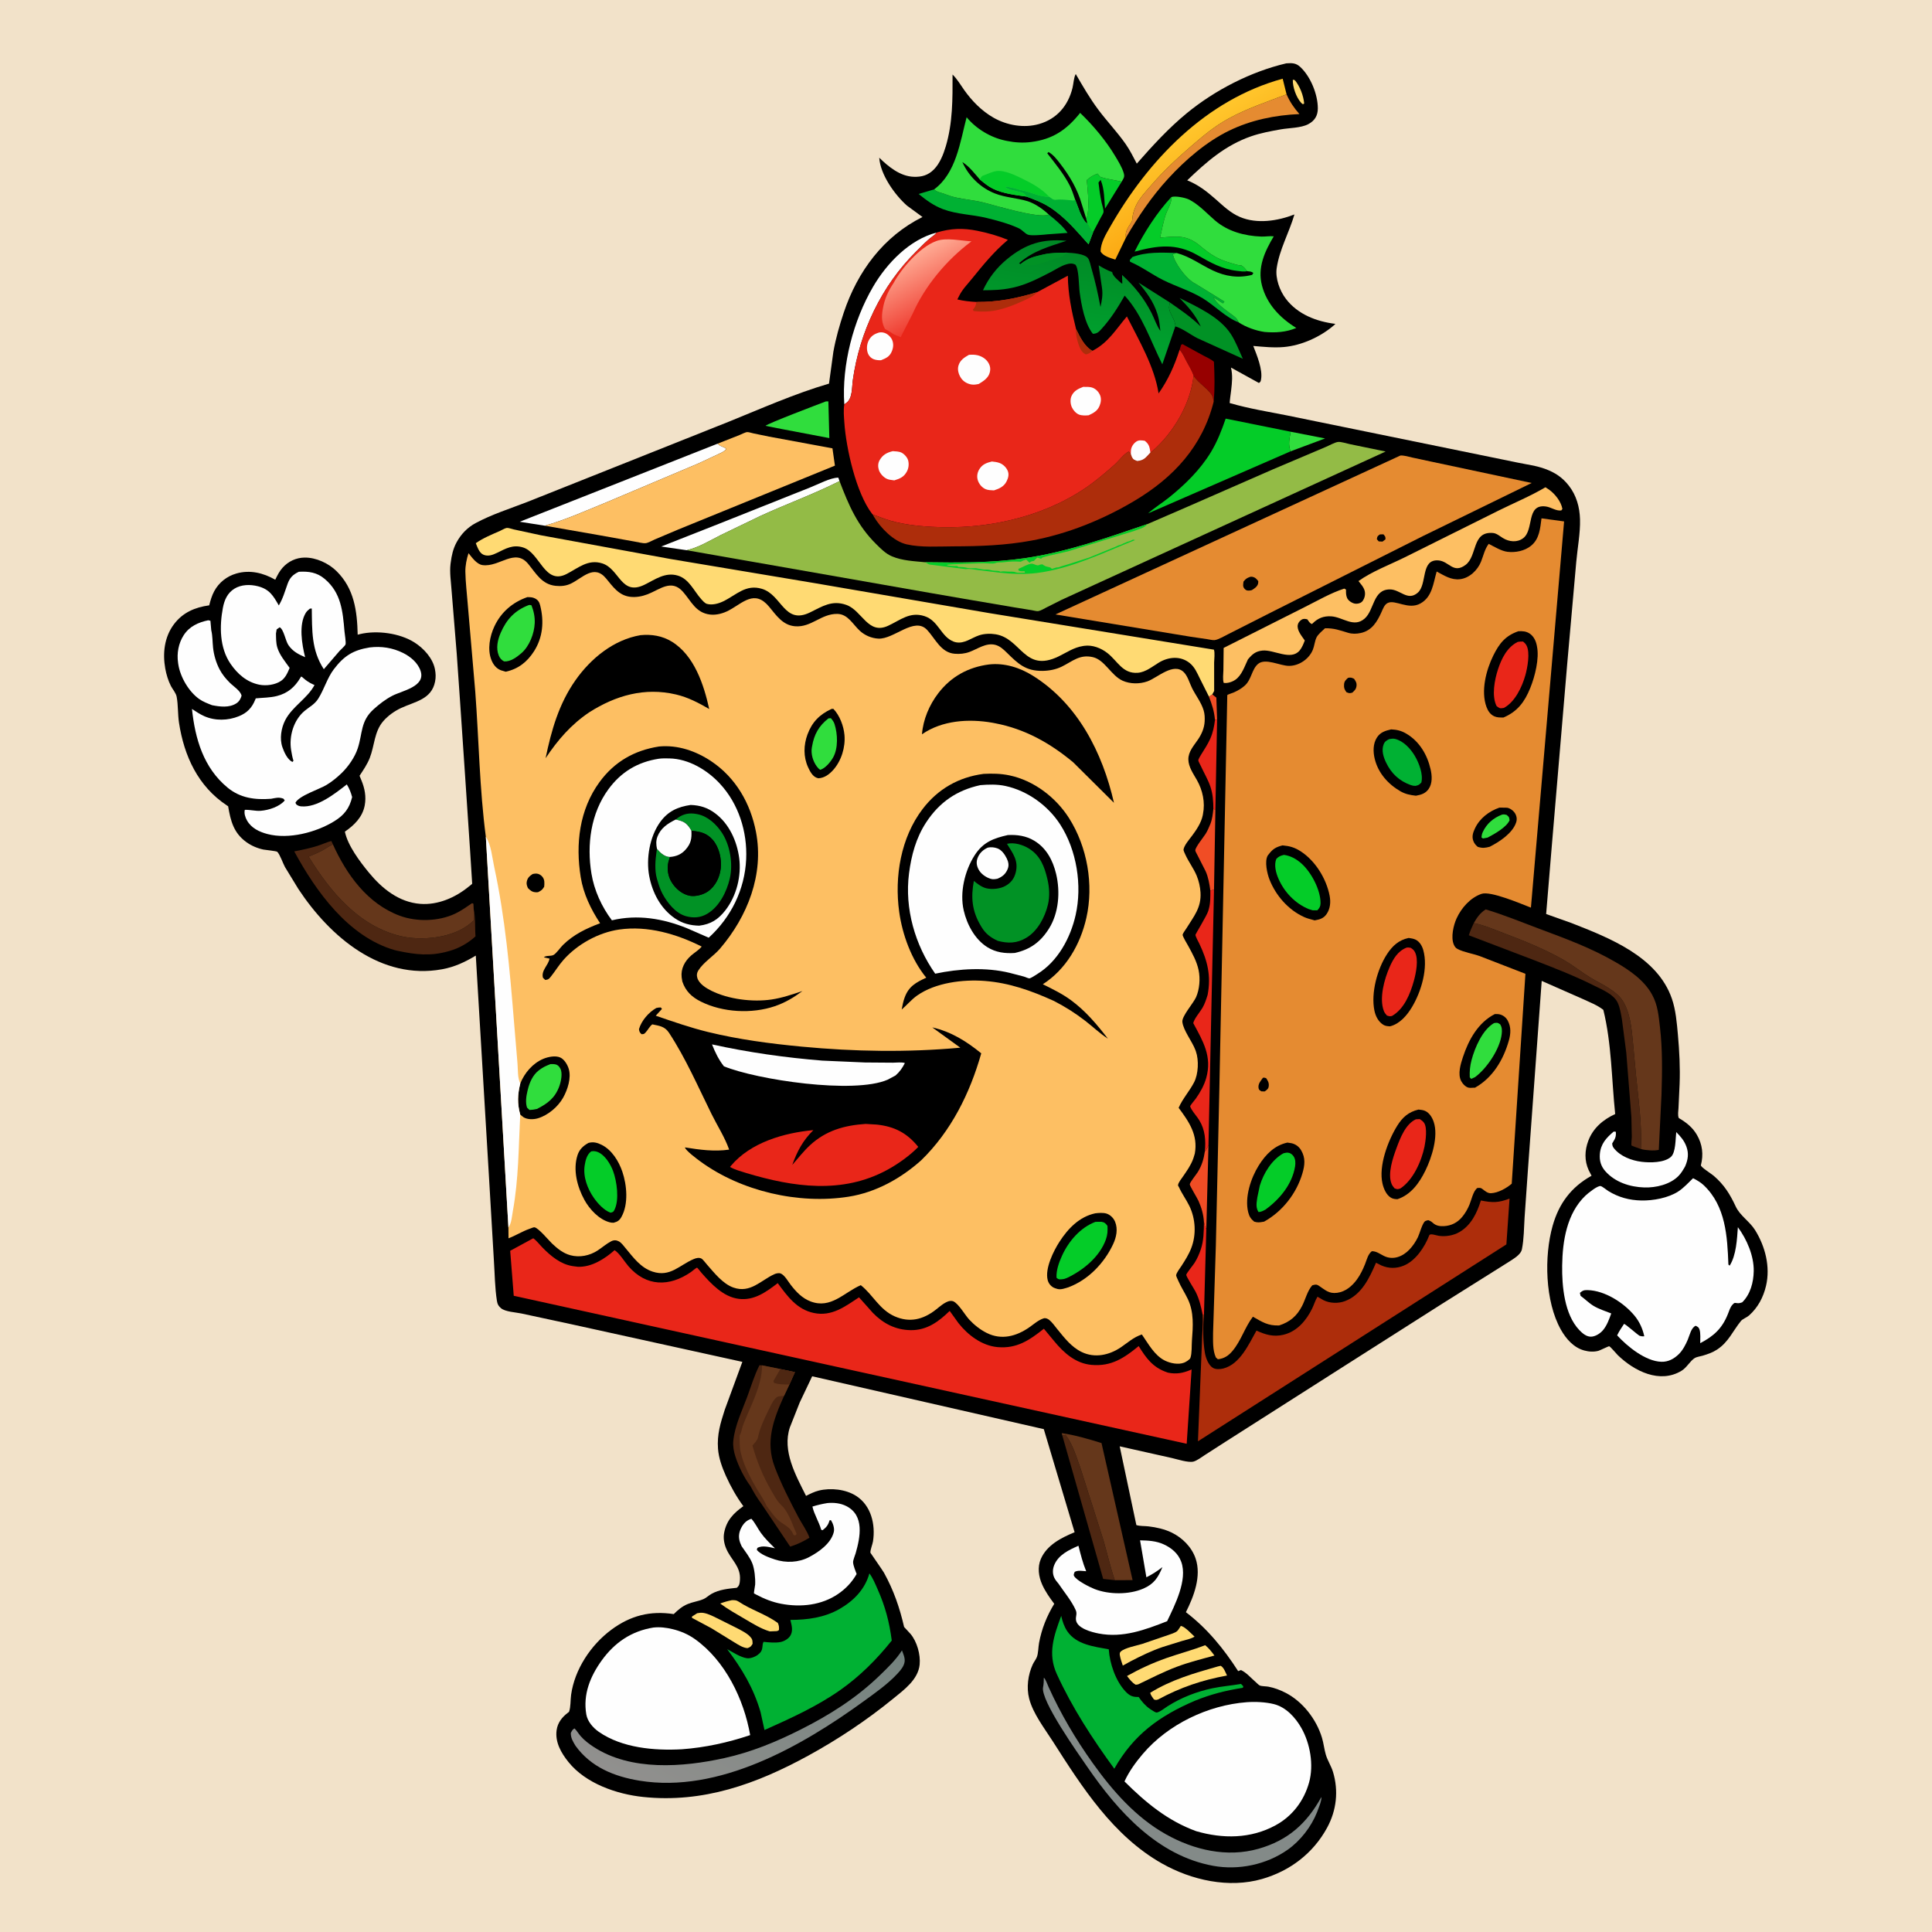 <svg version="1.1" xmlns="http://www.w3.org/2000/svg" style="display: block;" viewBox="0 0 2048 2048" width="1024" height="1024">
<defs>
	<linearGradient id="Gradient1" gradientUnits="userSpaceOnUse" x1="1282.26" y1="205.726" x2="1243.71" y2="146.238">
		<stop class="stop0" offset="0" stop-opacity="1" stop-color="rgb(252,170,20)"/>
		<stop class="stop1" offset="1" stop-opacity="1" stop-color="rgb(255,198,44)"/>
	</linearGradient>
	<linearGradient id="Gradient2" gradientUnits="userSpaceOnUse" x1="844.37" y1="1690.35" x2="714.219" y2="1916.58">
		<stop class="stop0" offset="0" stop-opacity="1" stop-color="rgb(116,130,126)"/>
		<stop class="stop1" offset="1" stop-opacity="1" stop-color="rgb(145,144,142)"/>
	</linearGradient>
	<linearGradient id="Gradient3" gradientUnits="userSpaceOnUse" x1="1152.6" y1="260.127" x2="1138.53" y2="367.925">
		<stop class="stop0" offset="0" stop-opacity="1" stop-color="rgb(0,136,37)"/>
		<stop class="stop1" offset="1" stop-opacity="1" stop-color="rgb(0,163,47)"/>
	</linearGradient>
	<linearGradient id="Gradient4" gradientUnits="userSpaceOnUse" x1="998.337" y1="331" x2="964.503" y2="269.905">
		<stop class="stop0" offset="0" stop-opacity="1" stop-color="rgb(239,61,49)"/>
		<stop class="stop1" offset="1" stop-opacity="1" stop-color="rgb(255,173,150)"/>
	</linearGradient>
</defs>
<path transform="translate(0,0)" fill="rgb(242,226,201)" d="M -0 -0 L 2048 0 L 2048 2048 L -0 2048 L -0 -0 z"/>
<path transform="translate(0,0)" fill="rgb(0,0,0)" d="M 1363.53 67.138 C 1369.69 66.73 1373.74 66.659 1378.5 71.124 C 1389.36 81.314 1396.93 100.102 1396.95 114.837 C 1396.95 122.564 1393.68 128.023 1386.77 131.656 C 1378.98 135.748 1366.41 135.576 1357.65 137.131 C 1347.15 138.995 1336.28 140.999 1326.18 144.507 C 1298.87 153.995 1279 171.501 1258.49 191.158 C 1270.22 195.826 1279.34 202.979 1288.75 211.27 C 1296.88 218.436 1304.35 225.757 1314.5 230.052 C 1332.54 237.687 1354.47 234.241 1372.15 227.336 C 1366.58 246.531 1356.31 264.279 1353.36 284.128 C 1351.73 295.075 1356.56 308.26 1363.2 316.909 C 1375.83 333.371 1395.63 340.85 1415.6 343.326 L 1413.3 345.434 C 1399.06 357.4 1379.57 366.194 1361 367.858 C 1350.25 368.821 1339.24 367.646 1328.51 366.729 C 1332.29 376.426 1338.76 391.854 1336.74 402.334 C 1336.34 404.4 1336.27 404.765 1334.5 405.961 L 1304.89 389.634 C 1306.85 398.261 1306.02 405.3 1305.04 414 C 1304.88 415.402 1303.26 426.698 1303.62 427.257 C 1303.79 427.525 1304.23 427.438 1304.54 427.527 C 1323.88 433.108 1344.4 436.438 1364.16 440.349 L 1547.29 477.784 L 1608.31 490.287 C 1618.14 492.34 1628.75 493.628 1638.16 497.14 C 1648.5 500.993 1656.19 506.059 1663.03 514.821 C 1671.06 525.109 1674.53 537.558 1674.88 550.496 C 1675.28 565.068 1672.19 581.084 1670.89 595.695 L 1661.35 703.269 L 1645.03 896 L 1638.98 968.896 L 1665.74 978.433 C 1706.09 994.231 1756.84 1014.02 1772.24 1058.58 C 1776.4 1070.6 1777.51 1084.2 1778.64 1096.78 C 1780.21 1114.21 1781.13 1131.78 1780.45 1149.28 L 1779.29 1174.34 C 1779.15 1177.62 1778.25 1182.16 1779.58 1185.17 C 1787.42 1189.74 1794.2 1195.03 1798.83 1203.06 C 1804.67 1213.16 1805.92 1223.94 1803.03 1235.11 C 1802.54 1237.03 1814.09 1244.23 1816.52 1246.32 C 1827.67 1255.87 1833.79 1265.77 1839.97 1279 C 1844.51 1288.73 1854.73 1294.74 1860.5 1304.01 C 1871.26 1321.33 1876.78 1342.86 1872.07 1363 C 1869.23 1375.13 1863.43 1386.18 1854.01 1394.49 C 1851.84 1396.41 1847.08 1398.31 1845.57 1400.17 C 1836.75 1410.99 1832.4 1422.64 1820.04 1430.69 C 1815.23 1433.82 1810.17 1435.5 1804.73 1437.13 C 1802.56 1437.78 1798.46 1438.37 1796.62 1439.5 C 1791.58 1442.57 1788.21 1449.6 1782.5 1453.07 C 1759.48 1467.07 1732.44 1453.48 1714.91 1436.5 C 1713.47 1435.11 1707.08 1427.41 1705.81 1427.09 C 1705.16 1426.93 1696.07 1431.46 1694.5 1431.89 C 1689.51 1433.27 1684.3 1432.91 1679.36 1431.57 C 1668.14 1428.53 1660 1419.17 1654.52 1409.36 C 1637.8 1379.45 1636.71 1331.77 1645.86 1299.41 C 1652.55 1275.7 1665.51 1258.33 1687.12 1246.33 L 1684.1 1240.5 C 1679.43 1230.33 1679.79 1219.45 1683.72 1209.12 C 1688.8 1195.73 1699.44 1186.77 1712.16 1180.93 C 1708.34 1144.24 1708.46 1106.48 1699.6 1070.49 C 1693.2 1065.41 1684.77 1062.24 1677.38 1058.79 L 1634.27 1039.79 L 1619.81 1237.97 L 1616.12 1290.63 C 1615.41 1301.8 1615.5 1313.21 1613.31 1324.22 C 1612.1 1330.28 1604.01 1334.58 1599.01 1337.9 L 1528.5 1382.19 L 1426.34 1447.2 L 1298.81 1528.49 L 1277.14 1542.43 C 1273.89 1544.56 1268.84 1548.38 1265.05 1549.35 C 1259.72 1550.72 1247.66 1546.81 1242.29 1545.58 L 1186.92 1533.17 L 1204.59 1616.64 C 1208.52 1617.9 1213.38 1617.53 1217.5 1618.02 C 1225.7 1618.98 1234.47 1620.93 1241.94 1624.54 C 1253.33 1630.05 1263.25 1639.93 1267.38 1652.04 C 1273.79 1670.88 1265.52 1692.2 1257.1 1708.99 C 1279.69 1726.2 1297.15 1747.64 1312.5 1771.47 L 1315.5 1770.32 C 1321.59 1773.28 1325.73 1778.43 1330.79 1782.78 C 1331.91 1783.74 1334.13 1786.11 1335.36 1786.67 C 1337.38 1787.59 1342.11 1787.5 1344.5 1787.94 C 1350.93 1789.14 1357.04 1791.47 1362.84 1794.46 C 1381.07 1803.88 1395.47 1822.58 1401.35 1842.11 C 1403.12 1847.98 1403.69 1854.13 1405.42 1860.02 C 1407.27 1866.33 1411.13 1871.96 1413.06 1878.38 C 1419.08 1898.45 1416.79 1919.04 1406.83 1937.38 C 1392.07 1964.56 1367.47 1983.26 1337.9 1991.79 C 1302.61 2001.96 1263.04 1993.09 1231.65 1975.33 C 1180.03 1946.13 1147.1 1894.62 1116.08 1846 C 1107.23 1832.13 1095.1 1816.64 1090.94 1800.54 C 1087.94 1788.92 1089.71 1775.31 1094.72 1764.43 C 1095.97 1761.7 1098.05 1759.28 1099.13 1756.5 C 1100.68 1752.48 1100.62 1745.95 1101.45 1741.49 C 1104.23 1726.56 1109.67 1713.02 1117.54 1700.1 C 1112.7 1693.63 1108.15 1687.22 1104.81 1679.83 C 1100.97 1671.36 1099.55 1661.27 1103.36 1652.5 C 1109.79 1637.71 1125.12 1630.03 1139.13 1624.24 L 1106.47 1514.95 L 860.939 1458.92 L 847.74 1486.68 L 837.297 1513.09 C 829.005 1538.07 843.421 1563.65 854.436 1585.69 C 858.766 1583.53 863.256 1581.24 867.971 1580.08 C 880.603 1576.96 896.577 1578.67 907.593 1585.75 C 923.527 1595.99 928.186 1616.16 925.415 1633.91 C 924.906 1637.17 922.424 1643.02 922.67 1645.94 C 922.694 1646.22 935.585 1664.49 937.094 1667.23 C 947.334 1685.81 953.649 1704.07 958.396 1724.67 L 965.224 1732.06 C 972.043 1740.16 975.944 1753.98 974.861 1764.57 C 973.229 1780.54 958.264 1791.29 946.737 1800.71 C 918.815 1823.51 888.109 1843.93 856.501 1861.21 C 801.706 1891.16 745.215 1911.5 681.803 1904.86 C 653.624 1901.91 620.821 1890.56 602.575 1867.81 C 594.901 1858.25 588.284 1846.87 590.033 1834.09 C 591.123 1826.13 595.762 1820.31 601.944 1815.59 L 603.194 1814.64 C 605.115 1809.23 604.598 1802.32 605.398 1796.54 C 609.131 1769.61 626.332 1743.71 647.956 1727.65 C 668.209 1712.61 689.206 1707.2 714.2 1711.01 C 718.659 1706.56 723.218 1702.72 729.104 1700.3 C 734.281 1698.18 740.023 1697.43 745.175 1695.34 C 748.508 1694 751.19 1691.25 754.332 1689.5 C 762.557 1684.92 771.826 1684.1 781 1683.13 C 783.855 1680.86 784.109 1678.55 784.374 1674.9 C 785.429 1660.32 774.87 1653.63 769.783 1641.52 C 767.589 1636.3 766.548 1630.47 767.611 1624.86 C 770.116 1611.66 777.517 1604.09 788.006 1596.6 C 780.834 1586.94 774.41 1575.49 769.487 1564.53 C 765.487 1555.63 761.86 1545.62 761.124 1535.81 C 759.984 1520.63 763.697 1508.61 768.279 1494.4 L 786.929 1443.63 L 605.964 1403.81 L 552.647 1392.34 C 546.932 1391.14 535.5 1390.56 531.111 1386.77 C 528.316 1384.36 527.34 1382.62 526.766 1379 C 524.567 1365.13 524.487 1350.41 523.552 1336.37 L 518.214 1245.46 L 504.358 1012.97 C 492.977 1019.81 481.824 1025.07 468.645 1027.46 C 403.768 1039.28 349.804 993.052 316.359 942.475 L 302.12 919.156 C 299.835 915 296.921 906.155 293.971 902.996 C 293.121 902.087 281.308 901.011 279.264 900.578 C 272.749 899.196 266.442 896.523 261.042 892.6 C 247.56 882.808 244.469 870.076 241.825 854.647 L 240.371 853.701 C 209.926 833.517 195.166 801.454 189.761 766.208 C 188.381 757.205 188.921 747.328 187.278 738.616 C 186.5 734.489 183.061 730.869 181.175 727.18 C 178.296 721.547 176.297 714.914 175.184 708.677 C 172.296 692.488 174.201 675.39 184.271 661.882 C 193.7 649.232 206.71 643.766 221.789 641.677 C 223.015 636.647 224.606 631.302 227.073 626.718 C 232.077 617.42 240.497 610.812 250.637 607.913 C 264.947 603.821 279.184 607.292 291.785 614.536 C 293.959 610.009 296.121 605.643 299.5 601.86 C 305.527 595.112 313.826 591.147 322.946 591.052 C 335.031 590.926 348.155 597.009 356.657 605.343 C 375.52 623.832 378.585 647.701 379.161 672.801 L 381.569 672.172 C 399.498 667.909 423.801 671.06 439.5 681.128 C 449.262 687.389 458.759 697.733 461.036 709.318 C 461.937 713.9 462.103 717.936 461.193 722.53 C 457.431 741.5 439.916 743.652 425.193 750.495 C 418.248 753.723 411.362 758.597 406.327 764.393 C 396.625 775.562 397.114 790.316 391.946 803.5 C 389.301 810.248 385.075 816.309 381.148 822.361 L 383.046 827 C 386.653 835.67 388.382 844.505 386.601 853.875 C 384.256 866.21 375.483 874.783 365.592 881.566 C 368.609 896.331 381.508 913.382 391.047 925 C 404.903 941.876 422.863 956.426 445.55 958.137 C 464.206 959.544 482.72 951.483 496.93 939.794 C 497.635 939.215 500.174 937.382 500.534 936.764 C 500.766 936.366 485.818 714.594 484.162 693 L 478.618 625 C 478.019 616.274 476.539 606.891 477.54 598.188 L 477.763 596.5 C 478.718 588.903 480.268 581.795 483.935 575 C 488.649 566.266 495.416 559.229 504.163 554.51 C 521.321 545.255 540.863 539.113 559 532.053 L 647.859 496.688 L 772.752 446.928 C 807.5 432.887 842.803 417.139 878.785 406.667 L 883.409 372.875 C 885.946 358.687 889.899 344.813 894.486 331.162 C 909.087 287.706 936.465 250.629 977.885 230.036 L 961.338 217.9 C 948.446 206.47 933.152 185.005 932.039 167.173 C 941.84 176.749 954.148 186.889 968.5 187.405 C 977.099 187.714 983.852 185.819 990.022 179.572 C 996.195 173.32 1000.01 163.714 1002.5 155.369 C 1009.98 130.29 1009.81 104.942 1009.74 79.016 C 1014.75 83.88 1018.12 89.845 1022.14 95.5 C 1030.41 107.154 1040.76 117.704 1053.24 124.791 C 1067.46 132.862 1085.38 136.035 1101.36 131.5 C 1120.34 126.112 1132.24 112.017 1136.9 93.216 C 1138.01 88.747 1138.14 82.396 1140.33 78.482 C 1147.91 91.496 1155.37 104.441 1164.43 116.514 C 1173.71 128.867 1184.45 140.087 1193.29 152.772 C 1197.83 159.28 1201.38 166.445 1205.05 173.462 C 1221.61 154.564 1238.72 135.855 1258.19 119.88 C 1287.94 95.475 1326.03 75.921 1363.53 67.138 z"/>
<path transform="translate(0,0)" fill="rgb(240,77,37)" d="M 1285.07 736.091 L 1289.38 739.5 L 1290.18 762.63 L 1287.91 763.289 C 1287.19 754.045 1284.8 746.91 1281.48 738.308 L 1285.07 736.091 z"/>
<path transform="translate(0,0)" fill="rgb(255,218,115)" d="M 1370.43 84.5 L 1372.5 84.905 C 1378.03 91.481 1381.71 101.277 1382.5 109.749 L 1381.16 110.47 C 1380.27 109.906 1380 109.807 1379.2 108.903 C 1373.94 102.954 1370.22 92.374 1370.43 84.5 z"/>
<path transform="translate(0,0)" fill="rgb(48,221,61)" d="M 1368.21 457.654 L 1404.65 464.772 L 1368.02 478.448 C 1365.27 470.661 1366.82 465.51 1368.21 457.654 z"/>
<path transform="translate(0,0)" fill="rgb(240,77,37)" d="M 1281.03 1214.19 L 1278.74 1302.77 C 1277.27 1300.67 1276.88 1297.87 1276.22 1295.4 C 1275.77 1287.47 1273.64 1280.15 1270.43 1272.93 C 1269.13 1270 1261.05 1256.93 1261.2 1255.38 C 1261.42 1253.14 1268.2 1244.88 1269.77 1242.32 C 1274.1 1235.24 1276 1228.62 1277.21 1220.49 L 1278.67 1218.87 L 1280.31 1215.48 L 1281.03 1214.19 z"/>
<path transform="translate(0,0)" fill="rgb(233,38,25)" d="M 1276.22 1295.4 C 1276.88 1297.87 1277.27 1300.67 1278.74 1302.77 L 1276.25 1393.71 L 1274.81 1393.53 C 1273.19 1385.09 1271.3 1377.05 1267.39 1369.31 C 1266.05 1366.66 1257.36 1353.11 1257.48 1351.37 C 1257.6 1349.79 1264.91 1340.88 1266.27 1338.71 C 1269.13 1334.16 1271.22 1329.39 1272.93 1324.29 C 1276.11 1314.78 1276.08 1305.27 1276.22 1295.4 z"/>
<path transform="translate(0,0)" fill="rgb(255,218,115)" d="M 775.807 1696.24 C 778.639 1696.18 780.625 1696.19 783.007 1697.78 C 796.05 1706.51 811.548 1711.01 824.5 1720.35 C 825.876 1723.23 825.87 1724.79 825.759 1727.88 C 824.952 1728.45 824.571 1728.8 823.5 1729.05 L 815.963 1729.35 C 806.6 1726.53 798.409 1721.36 790.031 1716.45 C 780.986 1711.16 771.857 1706.04 763.412 1699.81 C 767.519 1698.2 771.495 1697.14 775.807 1696.24 z"/>
<path transform="translate(0,0)" fill="rgb(233,38,25)" d="M 1287.91 763.289 L 1290.18 762.63 L 1288.37 858.212 L 1286.21 857.628 C 1286.21 849.358 1285.67 841.393 1282.94 833.5 C 1280.33 825.937 1276.12 819.017 1272.81 811.75 C 1272.31 810.657 1270.27 807.019 1270.24 806.039 C 1270.2 804.879 1272.39 801.303 1273.02 800.274 C 1276.49 794.6 1280.24 789.135 1282.93 783.025 C 1285.78 776.529 1287.05 770.302 1287.91 763.289 z"/>
<path transform="translate(0,0)" fill="rgb(240,77,37)" d="M 1288.37 858.212 L 1286.91 942.979 L 1283.01 944.15 C 1282.12 937.264 1280.88 929.899 1278.02 923.534 L 1269.31 906.411 C 1268.79 905.317 1267.04 902.389 1267.05 901.455 C 1267.11 897.965 1275.89 887.345 1278.03 883.866 C 1280.05 880.574 1281.6 877.026 1283.03 873.443 C 1285.07 868.326 1285.59 863.056 1286.21 857.628 L 1288.37 858.212 z"/>
<path transform="translate(0,0)" fill="rgb(255,218,115)" d="M 739.061 1710.08 L 742.529 1709.59 C 747.306 1709.29 752.747 1711.83 757 1713.81 L 782.219 1726.42 C 786.269 1728.63 791.203 1730.99 794.5 1734.27 C 797.575 1737.33 797.66 1738.41 797.791 1742.5 C 795.891 1745.52 795.787 1745.73 792.5 1747.07 C 787.876 1746.94 782.892 1743.66 779.009 1741.31 L 754.341 1726.13 L 733.5 1714.99 L 733.543 1713.57 L 739.061 1710.08 z"/>
<path transform="translate(0,0)" fill="rgb(255,218,115)" d="M 1290.96 1766.5 L 1294.01 1765.81 C 1297.49 1767.83 1298.88 1772.54 1300.7 1776.12 C 1274.08 1780.98 1251.53 1788.65 1227.64 1801.5 C 1225.5 1802.19 1225.36 1802.18 1223.21 1801.5 C 1221.74 1799.29 1219.79 1797.06 1219.25 1794.44 C 1241.7 1780.55 1265.82 1773.66 1290.96 1766.5 z"/>
<path transform="translate(0,0)" fill="rgb(255,218,115)" d="M 1251.73 1723.5 C 1256.21 1724.39 1262.93 1731.85 1266.3 1734.93 C 1262.23 1737.36 1257.22 1738.27 1252.7 1739.58 L 1232.59 1745.85 C 1220.8 1749.82 1209.7 1755.25 1198.68 1760.95 L 1190.21 1765.6 C 1189.06 1762.05 1187.72 1758.43 1187.1 1754.74 C 1186.87 1753.4 1186.8 1751.93 1187.91 1750.84 C 1192.09 1746.76 1204.8 1744.48 1210.71 1742.64 L 1237.64 1733.44 C 1240.41 1732.43 1245.95 1730.88 1247.97 1728.89 C 1249.35 1727.53 1250.59 1725.13 1251.73 1723.5 z"/>
<path transform="translate(0,0)" fill="rgb(151,0,0)" d="M 1250.42 370.806 L 1252.07 365.5 L 1253.5 364.798 L 1275.66 376.925 C 1279.37 378.92 1283.76 380.693 1286.84 383.507 C 1287.48 397.811 1287.88 411.447 1286.56 425.744 L 1286.25 424.037 L 1285.85 422.046 C 1284.43 414.103 1269.36 406.014 1265.26 398.037 C 1263.31 392.785 1260.96 388.76 1258.22 383.951 C 1255.58 379.331 1254.13 374.822 1250.42 370.806 z"/>
<path transform="translate(0,0)" fill="rgb(4,204,40)" d="M 1151.27 231.235 L 1151.81 230.582 C 1153.04 228.585 1153.22 225.256 1153.41 222.929 C 1154.25 212.647 1153.02 201.188 1152.02 190.913 C 1155.15 187.915 1159.41 185.427 1163.5 184.047 L 1165.99 187.339 C 1173.32 189.95 1181.46 190.769 1189.06 192.547 L 1171.37 221.171 C 1170.58 211.412 1170.7 200.939 1167.14 191.744 L 1166.72 190.683 L 1164.44 193.5 C 1165.25 200.611 1166.27 207.644 1167.73 214.653 C 1168.22 216.999 1170.2 222.754 1169.73 225.029 C 1169.44 226.459 1167.65 229.179 1166.93 230.594 L 1158.84 245.917 C 1155.69 243.829 1154.4 239.786 1152.47 236.593 L 1151.27 231.235 z"/>
<path transform="translate(0,0)" fill="rgb(255,218,115)" d="M 1277.52 1743.96 C 1281.53 1747.22 1284.32 1750.84 1287.36 1754.95 C 1273.92 1758.61 1260.33 1761.99 1247.28 1766.92 C 1233.3 1772.19 1219.97 1779.05 1206.51 1785.5 L 1203.98 1785.91 C 1199.92 1783.7 1197.51 1780.17 1194.68 1776.63 C 1207.97 1769.14 1221.87 1762.77 1236.27 1757.68 C 1249.91 1752.87 1264.06 1749.23 1277.52 1743.96 z"/>
<path transform="translate(0,0)" fill="rgb(48,221,61)" d="M 875.477 425.5 L 878.111 425.5 L 879.139 464.402 L 828.557 454.774 L 811.476 451.384 C 813.091 449.183 867.927 428.344 875.477 425.5 z"/>
<path transform="translate(0,0)" fill="rgb(78,39,18)" d="M 1126.14 1521.87 L 1129.5 1521 C 1137.28 1531.03 1141.27 1545.11 1145.57 1557.01 L 1169.74 1632.86 C 1173.86 1646.99 1176.92 1661.12 1181.76 1675.08 L 1169.41 1673.72 L 1126.14 1521.87 z"/>
<path transform="translate(0,0)" fill="rgb(4,204,40)" d="M 1321.91 287.436 C 1318.66 288.259 1314.71 287.529 1311.38 287.15 C 1295.6 285.35 1282.95 278.257 1269.45 270.512 C 1246.75 257.483 1226.88 260.227 1202.73 266.764 C 1212.68 246.662 1226.3 225.368 1241.65 208.913 L 1241.67 210.607 C 1241.63 215.774 1237.72 221.869 1235.98 226.75 C 1233.06 234.916 1231.74 243.529 1229.69 251.933 C 1247.61 250.429 1257.87 248.587 1272.5 260.876 C 1282.92 269.629 1290.93 274.869 1304.23 278.655 C 1308.14 279.766 1311.77 281.384 1315.88 281.284 C 1318.39 283.053 1319.68 284.143 1321.36 286.747 L 1321.91 287.436 z"/>
<path transform="translate(0,0)" fill="rgb(0,177,51)" d="M 1312.99 341.69 C 1299.57 336.715 1287.54 323.856 1275.16 316.322 C 1262.01 308.323 1246.76 303.736 1233 296.893 C 1220.89 290.873 1210.57 282.858 1197.97 277.5 L 1197.59 275.721 L 1200.43 272.43 C 1215.7 266.796 1231.24 267.741 1247.23 268.16 L 1243.31 269.5 C 1244.92 278.668 1256.5 293.844 1264.15 298.994 L 1269 301.847 L 1297.93 319.716 L 1296.29 321.551 L 1286.19 315.025 C 1289.63 321.763 1296.94 326.856 1302.9 331.375 C 1307.02 334.498 1311.28 336.704 1312.99 341.69 z"/>
<path transform="translate(0,0)" fill="rgb(1,146,37)" d="M 1240.12 320.657 C 1251.56 328.628 1262.96 336.326 1272.9 346.174 C 1267.23 333.773 1259.89 325.518 1250.34 315.915 C 1269.13 325.266 1293.23 336.167 1304.83 354.223 C 1310.04 362.33 1313.43 371.61 1317.47 380.33 L 1269.46 358.584 C 1262.06 354.845 1253.67 348.226 1245.89 345.98 C 1246.01 338.726 1239.82 332.862 1239.26 326.5 C 1239.12 324.892 1239.87 322.324 1240.12 320.657 z"/>
<path transform="translate(0,0)" fill="rgb(254,254,254)" d="M 727.962 583.262 L 700.939 579.332 L 762.565 555.052 L 858.883 516.681 C 866.885 513.612 880.435 506.205 888.68 506.352 L 889.926 510.013 C 862.612 523.824 833.655 534.217 805.863 547.02 L 764.209 567.098 C 752.412 573.034 740.922 580.217 727.962 583.262 z"/>
<path transform="translate(0,0)" fill="rgb(254,254,254)" d="M 992.755 246.548 L 992.134 247.434 C 990.984 248.83 989.848 249.556 988.412 250.609 C 982.092 255.241 976.635 261.181 971.075 266.689 C 934.444 302.97 911.178 351.906 904.027 403 C 902.982 410.461 903.778 422.161 897.333 426.95 L 894.993 428.609 C 892.196 386.803 904.54 339.795 925.567 303.852 C 940.147 278.929 964.177 253.967 992.755 246.548 z"/>
<path transform="translate(0,0)" fill="rgb(233,38,25)" d="M 1283.01 944.15 L 1286.91 942.979 L 1284.35 1058.1 L 1281.03 1214.19 L 1280.31 1215.48 L 1278.67 1218.87 L 1277.21 1220.49 C 1278.24 1208.84 1277.58 1197.81 1271.3 1187.54 C 1268.79 1183.43 1265.32 1179.79 1262.93 1175.66 C 1262.87 1175.55 1261.58 1173.11 1261.61 1172.8 C 1261.75 1171.59 1266.6 1165.98 1267.54 1164.65 C 1272.23 1158.03 1276.48 1150.51 1278.67 1142.65 C 1285.01 1119.89 1275.27 1103.77 1264.89 1084.54 C 1266.11 1079.49 1271.95 1073.01 1274.67 1068.34 C 1277.21 1063.99 1278.71 1059.24 1280.17 1054.46 C 1283.95 1034.26 1279.97 1018.43 1271.36 1000.36 C 1270.42 998.388 1267.3 992.911 1267.22 990.889 C 1267.2 990.276 1279.36 970.487 1280.76 965.763 L 1281.26 964 C 1283.2 957.373 1283.02 951.003 1283.01 944.15 z"/>
<path transform="translate(0,0)" fill="rgb(0,177,51)" d="M 990.138 200.795 C 992.549 202.699 994.1 203.409 997.034 204.228 C 1002.26 205.688 1007.17 207.995 1012.49 209.19 C 1022.11 211.353 1032.08 212.137 1041.63 214.453 C 1055.42 217.797 1100.37 231.835 1111.83 227.542 C 1118.1 232.367 1127.41 240.27 1131.62 246.872 L 1110.52 248.385 C 1106.47 248.82 1093.07 250.199 1089.49 248.718 C 1086.44 247.454 1083.48 243.66 1080.11 242.075 C 1069.6 237.131 1057.04 233.769 1045.76 231.028 C 1030.55 227.334 1014.32 227.261 999.629 221.735 C 989.734 218.013 981.922 212.218 973.785 205.63 L 990.138 200.795 z"/>
<path transform="translate(0,0)" fill="rgb(229,139,49)" d="M 1363.81 99.988 C 1367.37 108.085 1371.63 114.273 1377.44 120.917 C 1351.66 122.033 1326.23 127.189 1302.9 138.522 C 1278.82 150.217 1256.36 169.633 1238.31 189.326 C 1220.48 208.785 1206.77 229.239 1193.49 252.001 L 1193.41 251.14 L 1193.35 249.839 C 1192.99 245.479 1195.8 240.81 1198.25 237.239 C 1199.59 235.298 1200.24 234.464 1200.36 232.036 C 1200.58 227.568 1201.9 223.269 1203.64 219.155 C 1207.34 210.433 1214.74 202.824 1220.87 195.755 C 1233.65 180.987 1246.43 169.022 1261.18 156.247 C 1274.25 144.935 1286.52 134.394 1301.73 125.995 C 1321.78 114.926 1342.6 108.119 1363.81 99.988 z"/>
<path transform="translate(0,0)" fill="rgb(254,254,254)" d="M 1710.6 1199.5 L 1712.82 1199.69 C 1713.27 1204.46 1712.29 1206.85 1709.8 1210.78 L 1709 1212 C 1709.1 1214.07 1709.41 1215.36 1710.67 1217 C 1717.44 1225.73 1729.61 1230.28 1740.19 1231.56 C 1749.32 1232.66 1763.81 1232.64 1771.07 1226.51 C 1776.54 1221.89 1776.02 1206.94 1776.9 1200.05 C 1781.47 1204.72 1785.22 1208.9 1787.57 1215.17 C 1790.39 1222.71 1789.41 1229.23 1786.31 1236.4 C 1784.21 1240.05 1782.16 1243.66 1779.17 1246.67 C 1770.3 1255.61 1755.43 1259.13 1743.07 1258.76 C 1727.79 1258.29 1712 1253.21 1701.65 1241.46 C 1697.07 1236.26 1695.37 1230.37 1695.9 1223.5 C 1696.74 1212.59 1702.71 1206.19 1710.6 1199.5 z"/>
<path transform="translate(0,0)" fill="rgb(254,254,254)" d="M 760.657 470.321 L 761.766 471.301 C 763.477 472.751 765.355 473.357 767.378 474.23 C 768.931 474.901 768.368 474.629 769.809 476 C 767.803 478.693 764.418 479.943 761.462 481.381 L 740.525 491.173 L 643.696 532.112 C 621.867 541 600.223 550.799 577.53 557.268 L 550.935 553.076 L 760.657 470.321 z"/>
<path transform="translate(0,0)" fill="rgb(78,39,18)" d="M 1562.28 978.494 C 1572.98 980.599 1583.92 985.346 1594.12 989.216 C 1615.85 997.456 1638.31 1006.46 1658.45 1018.11 C 1667.85 1023.55 1676.44 1030.59 1685.84 1036.25 C 1696.64 1042.75 1712.91 1049.82 1719.89 1060.5 C 1728.08 1073.05 1729.65 1090.45 1731 1105 L 1734.29 1140.23 C 1736.83 1166.07 1740.7 1191.97 1739.43 1218.03 L 1738.94 1217.86 C 1737.72 1217.41 1729.79 1214.75 1729.45 1214.19 C 1729.04 1213.53 1729.75 1206.47 1729.78 1205.26 L 1729.34 1184.19 L 1723.93 1116 L 1719.32 1080.61 C 1718.27 1074.75 1717.28 1067.98 1714.67 1062.63 C 1710.4 1053.89 1698.54 1049.17 1690.27 1045.02 C 1669.55 1034.62 1648.81 1026.56 1627.25 1018.21 L 1556.99 991.435 C 1558.43 986.884 1560.22 982.781 1562.28 978.494 z"/>
<path transform="translate(0,0)" fill="rgb(254,254,254)" d="M 220.761 657.5 L 223.049 658.047 L 223.93 668 C 225.432 674.253 225.168 680.21 225.867 686.636 C 226.725 694.513 229.109 702.619 232.796 709.634 C 235.613 714.994 239.317 719.454 243.565 723.707 C 247.472 727.62 255.005 732.238 256.072 737.5 C 255.095 740.849 253.519 743.694 250.478 745.622 C 242.83 750.473 233.157 749.165 224.773 747.532 C 220.078 745.687 215.195 743.876 211.064 740.927 C 199.985 733.018 191.053 717.575 188.998 704.183 L 188.763 702.5 C 187.313 692.563 189.184 681.951 194.683 673.415 C 200.825 663.878 210.127 659.782 220.761 657.5 z"/>
<path transform="translate(0,0)" fill="rgb(78,39,18)" d="M 502.127 963.544 C 504.197 972.371 503.317 983.395 504.065 992.582 C 496.217 999.741 486.617 1005.21 476.374 1008.08 L 474.843 1008.5 C 456.083 1013.76 440.453 1011.92 421.857 1007.98 L 418 1007.06 C 369.227 992.821 334.913 944.993 311.904 902.495 C 320.401 900.898 328.854 899.101 337.101 896.473 C 341.836 894.963 346.421 892.69 351.228 891.5 L 352.888 895.075 C 350.294 896.314 347.94 897.612 345.542 899.199 C 339.957 902.895 333.35 905.425 327.214 908.074 C 350.111 945.358 380.705 982.175 425.43 992.485 C 438.902 995.591 455.548 995.307 469 992.305 C 481.735 989.462 492.939 984.599 502.44 975.509 L 502.127 963.544 z"/>
<path transform="translate(0,0)" fill="rgb(101,55,27)" d="M 1126.14 1521.87 L 1125.5 1519.18 C 1139.3 1521.12 1154.32 1525.53 1167.65 1529.7 L 1200.59 1674.98 L 1181.76 1675.08 C 1176.92 1661.12 1173.86 1646.99 1169.74 1632.86 L 1145.57 1557.01 C 1141.27 1545.11 1137.28 1531.03 1129.5 1521 L 1126.14 1521.87 z"/>
<path transform="translate(0,0)" fill="rgb(131,138,136)" d="M 1106.48 1778.5 C 1107.97 1778.88 1110.78 1786.65 1111.58 1788.41 C 1124.42 1816.81 1140.17 1843.5 1158.27 1868.86 C 1179.27 1898.29 1203.99 1926.48 1235.89 1944.39 C 1265.65 1961.11 1300.66 1969.28 1334.12 1959.76 C 1365.35 1950.87 1385.29 1932.91 1400.72 1904.89 C 1401.22 1908.97 1397.45 1917.17 1396.06 1921.2 C 1389.93 1936.48 1378.5 1951.26 1365.03 1960.76 C 1342.54 1976.6 1312.94 1982.79 1285.92 1977.83 C 1227.18 1967.06 1185.19 1920.32 1152.89 1873.42 C 1142.88 1858.89 1102.89 1802.6 1105.69 1788.58 C 1106.38 1785.14 1106.47 1782 1106.48 1778.5 z"/>
<path transform="translate(0,0)" fill="url(#Gradient1)" d="M 1193.49 252.001 L 1182.28 275.205 C 1177.06 273.395 1169.39 271.684 1166.67 266.5 C 1166.83 257.163 1172.16 248.577 1176.67 240.676 C 1217.33 169.445 1278.52 105.603 1359.7 83.437 L 1363.81 99.988 C 1342.6 108.119 1321.78 114.926 1301.73 125.995 C 1286.52 134.394 1274.25 144.935 1261.18 156.247 C 1246.43 169.022 1233.65 180.987 1220.87 195.755 C 1214.74 202.824 1207.34 210.433 1203.64 219.155 C 1201.9 223.269 1200.58 227.568 1200.36 232.036 C 1200.24 234.464 1199.59 235.298 1198.25 237.239 C 1195.8 240.81 1192.99 245.479 1193.35 249.839 L 1193.41 251.14 L 1193.49 252.001 z"/>
<path transform="translate(0,0)" fill="rgb(101,55,27)" d="M 502.127 963.544 L 502.44 975.509 C 492.939 984.599 481.735 989.462 469 992.305 C 455.548 995.307 438.902 995.591 425.43 992.485 C 380.705 982.175 350.111 945.358 327.214 908.074 C 333.35 905.425 339.957 902.895 345.542 899.199 C 347.94 897.612 350.294 896.314 352.888 895.075 C 367.389 927.046 389.37 957.831 423.497 970.624 C 441.606 977.412 465.016 976.799 482.51 968.5 C 488.844 965.495 494.648 961.366 500.414 957.415 L 501.837 958 L 502.127 963.544 z"/>
<path transform="translate(0,0)" fill="rgb(4,204,40)" d="M 1368.02 478.448 L 1216.96 544.233 C 1224.04 537.983 1232.1 533.078 1239.45 527.16 C 1256.29 513.601 1272.36 497.85 1283.62 479.262 C 1290.42 468.035 1295.03 456.107 1299.27 443.751 L 1368.21 457.654 C 1366.82 465.51 1365.27 470.661 1368.02 478.448 z"/>
<path transform="translate(0,0)" fill="url(#Gradient2)" d="M 956.115 1749.5 C 957.523 1753.29 959.516 1757.44 958.924 1761.58 C 958.233 1766.4 954.571 1770.67 951.37 1774.12 C 940.995 1785.29 927.811 1794.51 915.509 1803.44 C 849.916 1851.06 762.062 1901.36 677.824 1887.58 C 651.111 1883.21 626.327 1873.16 610.087 1850.64 C 607.381 1846.14 604.974 1842.38 605.095 1837 C 606.237 1834.85 606.772 1833.37 609 1832.18 C 611.529 1834.63 613.192 1837.72 615.5 1840.36 C 619.394 1844.82 624.288 1848.54 629.222 1851.77 C 668.757 1877.66 724.093 1873.33 768 1863.61 C 796.265 1857.36 822.413 1846.62 848.198 1833.65 C 879.309 1818 907.748 1800.11 932.848 1775.74 C 941.314 1767.52 949.711 1759.49 956.115 1749.5 z"/>
<path transform="translate(0,0)" fill="rgb(78,39,18)" d="M 795.425 1575.22 C 788.834 1566.39 782.921 1554.51 779.572 1544.05 C 777.86 1538.7 776.762 1533.01 777.323 1527.38 C 778.919 1511.39 786.409 1495.93 791.965 1481 C 796.075 1469.95 799.704 1457.63 805.094 1447.18 L 807.816 1447.33 L 827.141 1451.25 L 842.648 1454.52 L 836.854 1467.56 L 831.124 1479.69 C 819.896 1504.63 811.003 1528.16 821.301 1555.23 C 828.225 1573.43 837.341 1591.23 846.418 1608.45 C 849.939 1615.12 855.712 1623.03 858.037 1630.03 C 851.275 1634.22 845.212 1637.08 837.624 1639.48 L 807.087 1594.02 C 802.69 1588.23 798.875 1581.61 795.425 1575.22 z"/>
<path transform="translate(0,0)" fill="rgb(101,55,27)" d="M 807.816 1447.33 L 827.141 1451.25 L 842.648 1454.52 L 836.854 1467.56 L 831.124 1479.69 C 826.639 1480.07 824.46 1479.41 821.412 1482.97 C 818.463 1486.41 816.456 1491.14 814.473 1495.19 C 810.206 1503.93 805.33 1514.31 803.432 1523.84 C 802.812 1526.95 799.642 1529.96 797.608 1532.31 C 802.308 1549.01 808.517 1564.27 817.19 1579.36 C 820.655 1585.39 823.641 1591.3 828.776 1596.12 C 835.986 1602.88 840.423 1617.12 844.452 1626.12 L 842.99 1627.67 L 841.146 1627 L 840.542 1625.67 C 836.624 1617.4 830.611 1616.73 824.461 1610.97 C 819.972 1606.76 816.835 1601.71 813.109 1596.89 L 812.835 1596.91 C 810.372 1590.48 805.803 1584.24 802.282 1578.34 C 795.942 1567.71 788.832 1553.98 785.788 1541.94 L 785.314 1540 C 783.69 1534.07 784.114 1527.68 784.05 1521.55 C 786.017 1518.64 786.244 1514.56 787.5 1511.23 C 793.307 1495.84 801.328 1481.1 805.371 1465.09 C 806.931 1458.92 807.825 1453.68 807.816 1447.33 z"/>
<path transform="translate(0,0)" fill="rgb(78,39,18)" d="M 827.141 1451.25 L 842.648 1454.52 L 836.854 1467.56 C 831.124 1467.62 826.001 1467.76 820.5 1465.91 L 819.838 1464 L 827.141 1451.25 z"/>
<path transform="translate(0,0)" fill="url(#Gradient3)" d="M 1245.89 345.98 L 1232.1 386.17 C 1219.71 361.643 1211.1 334.116 1192.2 313.349 C 1185.16 325.728 1177.49 337.895 1167.87 348.468 C 1164.74 351.915 1163.17 353.668 1158.5 353.851 C 1149.91 343.193 1146.32 323.261 1144.49 309.948 C 1143.56 303.13 1143.79 284.898 1139.93 280.5 C 1136.41 278.887 1133.98 279.164 1130.29 280.248 C 1124.62 281.912 1119.21 285.623 1113.97 288.333 C 1101.27 294.903 1087.83 301.898 1073.76 304.902 L 1072 305.268 C 1062.08 307.395 1052.11 307.636 1042 307.685 C 1047.99 294.71 1056.46 283.818 1067.49 274.72 C 1087.12 258.527 1105.13 252.853 1130.57 255.241 C 1111.96 261.481 1095.22 265.732 1080.23 279.097 L 1081.88 279.9 C 1089.66 273.385 1096.94 271.813 1106.5 269.661 C 1114.61 267.837 1122.68 267.941 1130.95 267.827 C 1136.66 268.141 1149.62 268.838 1153.3 273.667 C 1155.17 276.111 1156.11 281.512 1156.99 284.5 C 1160.94 297.963 1163.96 311.629 1166.56 325.408 C 1168.06 318.304 1169.19 312.747 1168.19 305.5 L 1164.62 281.241 C 1169.35 284.128 1173.85 286.565 1179.04 288.5 C 1179.18 292.596 1185.82 297.377 1188.81 300.366 L 1189.69 300.5 L 1189.42 291.431 C 1202.37 303.123 1212.86 316.288 1220.75 331.929 C 1223.8 337.961 1226.13 345.364 1230.04 350.782 C 1229.36 345.174 1228.96 339.402 1227.26 334 L 1226.75 332.357 C 1222.7 319.584 1215.25 309.788 1206.87 299.555 L 1240.12 320.657 C 1239.87 322.324 1239.12 324.892 1239.26 326.5 C 1239.82 332.862 1246.01 338.726 1245.89 345.98 z"/>
<path transform="translate(0,0)" fill="rgb(1,146,37)" d="M 1081.88 279.9 C 1089.66 273.385 1096.94 271.813 1106.5 269.661 C 1114.61 267.837 1122.68 267.941 1130.95 267.827 C 1127.28 271.698 1124.51 272.488 1119.5 273.912 C 1106.75 277.532 1095.83 284.277 1081.88 279.9 z"/>
<path transform="translate(0,0)" fill="rgb(254,254,254)" d="M 1208.52 1632.81 C 1217.11 1632.99 1225.53 1633.4 1233.5 1637.04 C 1241.9 1640.89 1248.93 1646.71 1252.16 1655.57 C 1259.16 1674.74 1245.32 1701.56 1237.19 1718.56 C 1213.74 1727.73 1190.31 1736.52 1164.69 1731.6 C 1157.32 1730.18 1141.43 1726.12 1140.55 1717 C 1140.18 1713.19 1142.04 1710.73 1140.31 1706.81 C 1136.13 1697.29 1128.05 1687.65 1122.21 1678.97 C 1120.52 1676.89 1118.58 1674.7 1117.49 1672.24 C 1115.57 1667.92 1115.8 1663.28 1117.56 1658.97 C 1121.93 1648.23 1133.28 1642.87 1143.2 1638.57 C 1145.6 1647.96 1147.69 1656.52 1151.4 1665.56 C 1147.29 1665.34 1142.92 1664.29 1139.25 1666.21 C 1138.74 1667.7 1137.72 1669.06 1138.53 1670.57 C 1141.15 1675.4 1154.94 1682.35 1160.19 1684.41 C 1175.53 1690.44 1196.84 1690.55 1212 1683.98 C 1223.45 1679.01 1227.65 1672.2 1232.24 1661.2 C 1226.72 1665.46 1221.48 1668.91 1215.22 1671.99 L 1208.52 1632.81 z"/>
<path transform="translate(0,0)" fill="rgb(254,254,254)" d="M 877.061 1593.31 C 883.85 1592.66 891.003 1593.39 897.146 1596.52 C 916.601 1606.42 911.851 1629.56 907.076 1646.36 C 906.402 1648.73 904.208 1653.79 904.315 1656.07 C 904.495 1659.89 906.79 1664.87 908.057 1668.53 C 903.132 1677.14 896.736 1683.94 888.567 1689.56 C 870.906 1701.7 848.783 1704.02 828 1700.06 C 818.846 1698.31 810.184 1694.88 801.968 1690.53 C 801.648 1690.36 799.245 1689.08 799.232 1689.06 C 798.968 1688.54 800.434 1681 800.5 1679.72 C 800.833 1673.29 799.855 1663.2 797.473 1657.21 C 794.936 1650.82 789.985 1644.69 786.136 1639.03 L 784.59 1635.36 C 782.586 1629.81 783.06 1624.74 785.788 1619.5 C 788.252 1614.76 791.374 1611.57 796.5 1609.98 C 800.377 1614.15 803.091 1620.05 806.434 1624.75 C 810.739 1630.8 816.204 1636.01 821.441 1641.25 C 815.511 1640.06 808.237 1637.77 802.792 1640.88 L 802.268 1643 C 806.583 1648.01 815.167 1651.04 821.383 1653.09 C 833.135 1656.98 846.589 1656.42 857.628 1650.62 C 867.989 1645.17 880.818 1636.2 883.838 1624.1 C 884.855 1620.02 883.021 1614.89 880.877 1611.5 L 879.5 1611.46 C 877.834 1616.59 876.296 1618.75 872 1622.1 L 870.5 1621.61 C 868.216 1613.25 862.97 1605.22 861.207 1597.03 C 866.494 1595.39 871.598 1594.2 877.061 1593.31 z"/>
<path transform="translate(0,0)" fill="rgb(48,221,61)" d="M 1241.65 208.913 C 1245.88 207.411 1255.92 209.48 1260.03 211.322 L 1262.38 212.601 L 1263.66 213.337 C 1272.49 218.632 1280.14 226.963 1287.94 233.662 C 1301.6 245.395 1319.36 250.134 1337.08 250.774 C 1341.43 250.931 1345.98 249.98 1350.24 250.524 C 1340.62 266.634 1332.78 283.577 1337.74 302.668 C 1342.91 322.518 1357.1 337.23 1374.14 347.642 C 1363.52 352.175 1351.93 352.902 1340.49 351.89 C 1331.39 350.604 1320.66 346.799 1312.99 341.69 C 1311.28 336.704 1307.02 334.498 1302.9 331.375 C 1296.94 326.856 1289.63 321.763 1286.19 315.025 L 1296.29 321.551 L 1297.93 319.716 L 1269 301.847 L 1264.15 298.994 C 1256.5 293.844 1244.92 278.668 1243.31 269.5 L 1247.23 268.16 C 1261.9 272.198 1272.13 280.277 1285.5 286.645 C 1298.96 293.057 1312.74 295.097 1327.32 291.375 L 1328.62 289.326 C 1326.36 287.62 1324.65 287.795 1321.91 287.436 L 1321.36 286.747 C 1319.68 284.143 1318.39 283.053 1315.88 281.284 C 1311.77 281.384 1308.14 279.766 1304.23 278.655 C 1290.93 274.869 1282.92 269.629 1272.5 260.876 C 1257.87 248.587 1247.61 250.429 1229.69 251.933 C 1231.74 243.529 1233.06 234.916 1235.98 226.75 C 1237.72 221.869 1241.63 215.774 1241.67 210.607 L 1241.65 208.913 z"/>
<path transform="translate(0,0)" fill="rgb(0,177,51)" d="M 1124.94 1712.87 C 1126.09 1718.45 1128.17 1724.53 1131.41 1729.27 C 1141.09 1743.44 1159.75 1745.44 1175.34 1748.34 C 1176.35 1763.47 1182.57 1781.84 1193.06 1792.99 C 1196.65 1796.81 1199.74 1798.74 1205.03 1798.85 L 1207 1798.86 C 1210.41 1803.79 1214.23 1808.33 1219.26 1811.7 C 1220.59 1812.59 1224.43 1815.2 1225.77 1815.34 C 1228.48 1815.61 1235.48 1810.1 1237.76 1808.66 C 1252.23 1799.49 1268.46 1793.16 1285.22 1789.64 C 1295.19 1787.54 1305.45 1786.81 1315.5 1785.01 L 1317.94 1787.5 L 1317.5 1789.15 C 1298.99 1792.08 1283.93 1795.88 1266.42 1802.95 C 1228.82 1819.12 1201.65 1838.85 1181.19 1874.92 C 1158.04 1843.19 1136.65 1810.4 1120.25 1774.57 C 1110.36 1752.95 1117.16 1733.88 1124.94 1712.87 z"/>
<path transform="translate(0,0)" fill="rgb(101,55,27)" d="M 1562.28 978.494 C 1565.76 972.478 1568.91 967.82 1574.92 963.998 C 1594.14 969.771 1612.52 977.34 1631.29 984.383 C 1659.41 994.937 1686.16 1004.6 1712.27 1019.72 C 1727.27 1028.4 1742.85 1038.91 1751.36 1054.5 C 1757.37 1065.51 1758.25 1076.94 1759.66 1089.1 C 1762.38 1112.52 1762 1136.52 1761.27 1160.06 L 1758.4 1218.89 C 1753.61 1220.1 1744.19 1219.37 1739.43 1218.03 C 1740.7 1191.97 1736.83 1166.07 1734.29 1140.23 L 1731 1105 C 1729.65 1090.45 1728.08 1073.05 1719.89 1060.5 C 1712.91 1049.82 1696.64 1042.75 1685.84 1036.25 C 1676.44 1030.59 1667.85 1023.55 1658.45 1018.11 C 1638.31 1006.46 1615.85 997.456 1594.12 989.216 C 1583.92 985.346 1572.98 980.599 1562.28 978.494 z"/>
<path transform="translate(0,0)" fill="rgb(254,254,254)" d="M 316.788 606.106 C 327.244 605.504 335.98 606.705 344.304 613.756 C 361.641 628.439 363.347 647.977 365.162 669.203 C 365.386 671.822 366.98 681.39 366.254 683.163 C 365.551 684.877 361.336 688.458 359.955 689.994 L 343.26 709.389 C 329.978 689.014 330.884 668.31 330.5 645.047 L 328.5 645.192 C 326.876 646.485 325.283 647.818 324.179 649.604 C 316.433 662.136 320.084 683.169 323.433 696.642 C 316.254 693.568 310.36 690.538 305.775 683.896 C 302.576 679.262 300.894 667.326 296.5 664.935 L 293.259 667.205 L 292.556 671.5 C 292.667 676.343 292.538 681.599 293.929 686.273 C 296.294 694.224 302.272 701.338 307.028 707.996 C 304.887 713.127 302.642 718.518 297.902 721.771 C 291.747 725.995 282.123 727.265 274.844 725.8 C 261.634 723.141 251.737 714.453 244.328 703.603 C 232.733 686.623 232.564 663.966 236.255 644.411 C 237.825 636.09 241.02 628.649 248.5 624.024 C 255.753 619.539 265.194 619.367 273.287 621.425 C 285.681 624.576 289.673 631.537 295.541 641.783 C 299.989 634.359 301.942 627.023 304.819 619 C 307.19 612.389 310.459 609.08 316.788 606.106 z"/>
<path transform="translate(0,0)" fill="rgb(253,191,99)" d="M 1638.22 516.521 L 1641.94 518.934 C 1648.44 523.641 1654.75 531.51 1656.22 539.5 L 1655 541.1 C 1649.21 541.818 1644.2 537.573 1638.49 536.861 C 1617.56 534.252 1626.38 561.414 1614.75 570.41 C 1608.35 575.357 1599.66 574.405 1593.16 570.368 C 1590.11 568.474 1586.45 565.352 1582.77 565.009 C 1559.97 562.879 1566.33 589.374 1553.5 598.859 C 1540.36 608.578 1536.18 594.833 1524.63 594.038 C 1505.63 592.73 1513.24 619.493 1502.76 628.399 C 1492.04 637.517 1484.39 624.858 1473.43 624.81 C 1455.25 624.729 1456.99 646.583 1446.59 655.7 C 1434.96 665.905 1423.39 653.944 1410.88 653.321 C 1403.08 652.933 1397.25 655.225 1391.73 660.561 L 1390.78 661.5 C 1388.28 660.71 1387.34 658.549 1385.78 656.5 C 1383.45 655.963 1381.64 655.601 1379.5 657.053 C 1377.67 658.295 1376.16 660.136 1375.71 662.269 C 1374.48 668.084 1380.06 674.399 1383.12 678.954 C 1381.76 682.557 1380.18 686.507 1377.71 689.5 C 1368.41 700.724 1350.3 688.397 1338.24 689.628 C 1330.96 690.372 1327.5 693.486 1322.89 698.931 C 1319.37 706.253 1316.33 715.999 1309.37 720.681 C 1306.12 722.87 1301.05 724.581 1297.15 723.877 C 1295.99 719.925 1296.75 714.694 1296.84 710.581 L 1297.11 686.819 L 1383.17 643.469 C 1396.62 636.767 1410.73 628.5 1425 623.933 L 1426.84 625 C 1426.78 628.145 1426.7 631.074 1428.04 634 C 1429.35 636.867 1433.21 639.33 1436.23 639.873 C 1438.52 640.283 1441.68 639.676 1443.46 638.121 C 1445.44 636.4 1446.65 633.181 1446.92 630.637 C 1447.53 624.941 1444.3 621.265 1440.94 617.063 L 1440.05 615.956 C 1454.4 605.669 1473.12 598.7 1489 590.832 L 1588.74 541.146 C 1605.25 532.958 1622.36 525.913 1638.22 516.521 z"/>
<path transform="translate(0,0)" fill="rgb(173,45,11)" d="M 1265.26 398.037 C 1269.36 406.014 1284.43 414.103 1285.85 422.046 L 1286.25 424.037 L 1286.56 425.744 C 1274.69 473.072 1244.09 506.153 1202.78 530.786 C 1169.3 550.75 1131.91 565.926 1093.53 573.023 C 1065.9 578.133 1038.72 579.078 1010.7 579.154 C 994.929 579.196 976.417 580.552 961.071 577.031 C 947.155 573.839 933.5 559.669 926.397 547.747 L 925.111 545.355 L 938.368 550.187 C 954.35 555.651 971.48 557.547 988.27 558.474 C 1043.77 561.54 1102.89 549.222 1149.57 518.02 C 1160.99 510.382 1171.27 501.597 1181.54 492.494 C 1186.11 488.443 1191.18 481.267 1196.5 478.631 L 1198.73 481.163 L 1199.88 484.5 C 1201.33 487.321 1202.72 487.56 1205.5 488.685 C 1212.94 488.014 1214.62 484.803 1219.47 479.682 L 1221.79 477.993 C 1244.2 458.337 1262.16 427.783 1265.26 398.037 z"/>
<path transform="translate(0,0)" fill="rgb(0,177,51)" d="M 921.605 1667.87 C 925.235 1672.62 927.939 1679.32 930.366 1684.79 C 938.436 1702.95 942.733 1719.35 945.307 1739.04 C 929.489 1758.9 911.451 1776.91 890.648 1791.54 C 865.757 1809.04 838.059 1821.51 810.392 1833.89 L 806.19 1814.79 C 798.706 1789.25 786.745 1769.35 770.82 1748.16 C 776.9 1751.44 784.798 1756.76 791.687 1757.77 C 795.35 1758.31 800.356 1756.39 803.23 1754.21 C 806.534 1751.72 807.772 1749.81 808.208 1745.66 C 808.42 1743.64 808.446 1742.27 809.388 1740.42 C 814.896 1740.98 821.855 1741.7 827.3 1740.63 C 831.19 1739.87 835.596 1737.38 837.727 1733.98 C 840.724 1729.19 839.43 1723.7 838.175 1718.61 L 837.81 1717.17 C 855.953 1717.13 873.931 1714.74 889.906 1705.59 C 904.872 1697.01 916.905 1684.76 921.605 1667.87 z"/>
<path transform="translate(0,0)" fill="rgb(48,221,61)" d="M 990.138 200.795 C 1013.62 183.541 1017.73 150.617 1024.66 124.269 C 1034.81 136.595 1050.12 145.789 1065.74 149.046 L 1067.5 149.398 C 1075.74 151.121 1084.33 151.611 1092.71 150.578 C 1115.92 147.715 1130.62 137.707 1145 119.676 C 1158.87 132.968 1172.5 149.245 1182.32 165.744 C 1185.4 170.917 1189.01 176.771 1190.9 182.5 C 1192.52 187.386 1191.47 188.271 1189.06 192.547 C 1181.46 190.769 1173.32 189.95 1165.99 187.339 L 1163.5 184.047 C 1159.41 185.427 1155.15 187.915 1152.02 190.913 C 1153.02 201.188 1154.25 212.647 1153.41 222.929 C 1153.22 225.256 1153.04 228.585 1151.81 230.582 L 1151.27 231.235 L 1152.47 236.593 C 1154.4 239.786 1155.69 243.829 1158.84 245.917 L 1153.91 258.994 C 1140.98 244.646 1128.6 229.558 1112.06 219.213 C 1104.16 214.277 1096.76 211.58 1088.1 208.395 C 1076.34 206.718 1063.26 205.262 1052.5 199.986 C 1047.37 197.472 1042.98 193.778 1038.6 190.172 C 1033.05 183.855 1027.37 176.248 1020.13 171.817 C 1026.85 186.863 1039.45 199.178 1054.86 205.152 C 1066.16 209.536 1077.89 209.784 1089.21 213.258 C 1097.04 215.66 1105.96 221.894 1111.83 227.542 C 1100.37 231.835 1055.42 217.797 1041.63 214.453 C 1032.08 212.137 1022.11 211.353 1012.49 209.19 C 1007.17 207.995 1002.26 205.688 997.034 204.228 C 994.1 203.409 992.549 202.699 990.138 200.795 z"/>
<path transform="translate(0,0)" fill="rgb(0,0,0)" d="M 1139.82 211.925 C 1138.06 206.961 1136.46 201.563 1134.09 196.865 C 1128.03 184.876 1118.39 173.028 1110.13 162.5 L 1111.5 161.172 C 1116.61 164.01 1120.42 169.068 1123.95 173.636 C 1134.03 186.701 1142.23 200.679 1146.76 216.57 L 1151.27 231.235 L 1152.47 236.593 L 1151.65 236.418 C 1145.77 230.531 1142.99 219.563 1139.82 211.925 z"/>
<path transform="translate(0,0)" fill="rgb(4,204,40)" d="M 1038.6 190.172 C 1039.73 188.442 1040.28 186.753 1042.28 186.078 C 1047.04 184.473 1051.43 181.977 1056.5 181.308 C 1064.86 180.206 1076.43 185.863 1083.83 189.459 C 1093.95 194.372 1104.45 200.186 1112.14 208.579 C 1107.72 208.928 1100.68 207.077 1096.5 205.538 L 1090.5 203.57 C 1088.58 202.922 1086.94 202.564 1084.99 202.063 C 1082.49 201.42 1079.6 200.922 1077.22 200.047 C 1075.59 199.448 1076.35 199.627 1074.5 199.306 L 1070.5 198.51 C 1068.28 197.819 1068.51 197.575 1066.01 198.005 L 1066.01 198.995 C 1068.47 200.063 1070.84 201.227 1073.5 201.698 C 1075.97 202.134 1078.1 202.845 1080.5 203.466 C 1083.5 204.242 1085.15 204.326 1087.19 207.03 L 1088.1 208.395 C 1076.34 206.718 1063.26 205.262 1052.5 199.986 C 1047.37 197.472 1042.98 193.778 1038.6 190.172 z"/>
<path transform="translate(0,0)" fill="rgb(0,177,51)" d="M 1088.1 208.395 L 1087.19 207.03 C 1085.15 204.326 1083.5 204.242 1080.5 203.466 C 1078.1 202.845 1075.97 202.134 1073.5 201.698 C 1070.84 201.227 1068.47 200.063 1066.01 198.995 L 1066.01 198.005 C 1068.51 197.575 1068.28 197.819 1070.5 198.51 L 1074.5 199.306 C 1076.35 199.627 1075.59 199.448 1077.22 200.047 C 1079.6 200.922 1082.49 201.42 1084.99 202.063 C 1086.94 202.564 1088.58 202.922 1090.5 203.57 L 1096.5 205.538 C 1100.68 207.077 1107.72 208.928 1112.14 208.579 C 1114.25 209.924 1116.45 212.126 1118.94 211.811 C 1125.21 211.017 1130.57 211.909 1136.78 212.483 C 1138.4 212.633 1137.93 212.546 1139.82 211.925 C 1142.99 219.563 1145.77 230.531 1151.65 236.418 L 1152.47 236.593 C 1154.4 239.786 1155.69 243.829 1158.84 245.917 L 1153.91 258.994 C 1140.98 244.646 1128.6 229.558 1112.06 219.213 C 1104.16 214.277 1096.76 211.58 1088.1 208.395 z"/>
<path transform="translate(0,0)" fill="rgb(253,191,99)" d="M 760.657 470.321 L 783.849 461.182 C 785.83 460.42 790.062 458.144 792.029 458.042 C 793.691 457.955 796.895 459.038 798.594 459.394 L 815.313 462.843 L 882.432 475.239 L 885.051 493.598 L 718.565 561.462 L 694.096 571.831 C 691.7 572.88 686.88 575.604 684.309 575.803 C 681.102 576.051 676.453 574.668 673.13 574.162 L 635 567.299 L 577.53 557.268 C 600.223 550.799 621.867 541 643.696 532.112 L 740.525 491.173 L 761.462 481.381 C 764.418 479.943 767.803 478.693 769.809 476 C 768.368 474.629 768.931 474.901 767.378 474.23 C 765.355 473.357 763.477 472.751 761.766 471.301 L 760.657 470.321 z"/>
<path transform="translate(0,0)" fill="rgb(254,254,254)" d="M 692.557 1725.27 C 699.571 1724.5 706.205 1725.32 713 1726.96 C 721.456 1729.01 729.382 1732.37 736.5 1737.41 C 768.764 1760.29 788.544 1801.14 795.216 1839.28 C 771.767 1847.17 747.432 1852.51 722.753 1854.3 C 693.688 1855.91 659.411 1852.95 634.803 1835.85 C 628.673 1831.59 622.787 1824.86 621.5 1817.32 C 617.893 1796.22 625.609 1777.14 637.775 1760.23 C 651.484 1741.18 669.189 1729.08 692.557 1725.27 z"/>
<path transform="translate(0,0)" fill="rgb(173,45,11)" d="M 1276.25 1393.71 C 1275.1 1406.75 1275.04 1421.15 1277.24 1434.09 C 1278.14 1439.35 1280.88 1446.98 1285.59 1449.9 C 1288.69 1451.83 1293.35 1451.52 1296.75 1450.66 C 1314.47 1446.17 1323.73 1424.93 1331.92 1410.48 C 1341.44 1414.88 1350.04 1417.4 1360.52 1414.89 C 1374.89 1411.45 1384.74 1399.79 1390.99 1386.99 C 1392.96 1382.96 1394.21 1378.4 1396.58 1374.6 L 1402.97 1378.25 C 1409.76 1381.66 1418.68 1381.9 1425.75 1379.23 C 1443.39 1372.58 1451.67 1354.68 1458.63 1338.56 L 1464.48 1341.5 C 1472.3 1344.81 1480.21 1344.82 1488 1341.63 C 1500.72 1336.42 1510.31 1321.82 1515.09 1309.46 C 1516.01 1307.09 1522.49 1309.62 1525.15 1310.01 C 1532.34 1311.08 1540.51 1309.76 1546.86 1306.14 C 1559.43 1298.98 1565.7 1285.73 1569.8 1272.56 C 1582.18 1275 1588.16 1275.1 1600.19 1270.56 L 1596.83 1319.13 L 1269.88 1527.83 L 1274.03 1424.84 C 1274.2 1414.12 1275.53 1404.39 1274.81 1393.53 L 1276.25 1393.71 z"/>
<path transform="translate(0,0)" fill="rgb(254,254,254)" d="M 1321.57 1804.41 C 1330.6 1803.73 1341.52 1804.22 1350.31 1806.41 C 1363.13 1809.6 1373.08 1820.48 1379.42 1831.59 C 1388.87 1848.13 1392.84 1871.03 1387.67 1889.54 C 1382.22 1909.04 1369.97 1925.18 1352.11 1934.91 C 1325.81 1949.25 1296.2 1949.33 1267.99 1941.12 C 1237.82 1930.15 1214.47 1910.77 1192 1888.4 C 1196.76 1877.85 1204.06 1867.87 1211.54 1859.1 C 1238.28 1827.72 1280.71 1807.47 1321.57 1804.41 z"/>
<path transform="translate(0,0)" fill="rgb(255,218,115)" d="M 1281.48 738.308 L 1271.79 719 C 1268.83 713.033 1266.45 707.128 1261.07 702.811 C 1251.31 694.983 1238.54 696.252 1228.39 702.404 C 1221.53 706.563 1214.34 712.612 1206 713.196 C 1189.96 714.318 1184.85 700.847 1173.85 692.223 C 1167.14 686.954 1157.95 683.394 1149.31 684.609 L 1148 684.818 C 1138.24 686.315 1130.8 691.626 1122.14 695.833 C 1085.82 713.478 1082.68 676.83 1055.4 672.365 C 1049.75 671.441 1043.28 671.675 1037.83 673.494 C 1029.71 676.206 1022.52 682.518 1013.5 680.873 C 1012.52 680.695 1011.52 680.387 1010.6 680.018 C 997.318 674.711 994.857 657.902 979.921 653.098 C 964.432 648.116 954.362 657.403 941.343 663.392 C 920.004 673.209 913.976 647.185 897.054 641.196 C 881.938 635.846 871.644 642.826 858.732 649.155 C 831.302 662.6 828.918 630.652 807.748 624.204 C 790.394 618.917 780.431 630.87 766.4 637.566 C 761.418 639.944 754.856 641.677 749.372 640.142 C 747.144 639.518 744.784 636.72 743.264 635.03 C 735.525 626.425 730.513 613.752 718.516 610.159 C 705.148 606.156 694.515 614.276 683.279 619.798 C 658.302 632.076 656.862 603.159 638.469 597.242 C 623.341 592.375 612.854 602.219 600.538 608.5 C 577.265 620.369 572.447 585.997 554.592 580.357 C 543.677 576.909 536.223 581.517 526.752 586.1 C 522.313 588.248 517.623 590.027 512.743 588.138 C 508.058 586.325 506.142 580.12 504.358 575.796 C 512.475 570.147 521.091 566.722 530.08 562.758 C 531.867 561.97 535.393 559.816 537.23 559.611 C 538.978 559.416 542.809 560.826 544.752 561.237 L 573.336 567.403 L 710.665 592.556 L 864 618.22 L 1049 649.972 L 1286.83 688.666 C 1287.99 692.264 1287.09 698.435 1287.03 702.315 L 1287.06 732.5 L 1285.07 736.091 L 1281.48 738.308 z"/>
<path transform="translate(0,0)" fill="rgb(254,254,254)" d="M 391.828 686.32 C 404.154 684.765 416.191 686.645 427.327 692.187 C 435.223 696.116 443.138 702.719 445.904 711.402 C 451.153 727.875 426.527 732.077 416.047 737.465 C 408.648 741.269 402.134 746.345 395.981 751.903 C 382.054 764.485 384.456 777.288 379.233 793.24 C 376.14 802.687 369.221 812.617 362.116 819.5 C 357.261 824.204 351.819 828.635 346.019 832.125 C 338.325 836.755 316.79 843.515 313.151 851 L 314.206 852.821 C 315.862 854.033 317.143 854.581 319.168 854.769 C 336.31 856.362 354.928 841.379 367.64 831.51 C 370.415 836.016 371.892 839.894 373.28 844.939 C 370.423 856.889 364.815 864.059 354.456 870.467 C 335.126 882.424 305.98 890.001 283.531 884.115 C 274.8 881.826 266.362 877.812 261.798 869.663 C 259.979 866.416 258.569 862.185 259.49 858.5 C 265.154 858.186 270.616 859.923 276.418 859.476 C 284.763 858.833 296.278 855.19 301.843 848.5 L 300.5 846.664 C 295.453 844.738 292.536 845.834 287.327 846.749 C 270.394 848.051 254.835 846.057 241.318 834.965 C 215.772 814.003 206.784 783.102 203.5 751.514 C 207.719 754.27 211.985 757.183 216.614 759.211 C 228.169 764.274 241.669 763.929 253.285 759.208 C 262 755.665 267.096 750.245 270.554 741.693 L 271.101 740.3 C 278.557 739.551 286.145 739.666 293.447 737.82 C 304.94 734.914 312.517 728.402 318.474 718.333 L 319.139 717.189 C 320.554 717.696 319.854 717.318 321.276 718.562 C 324.814 721.656 327.755 723.651 332.055 725.583 L 333.389 726.165 C 325.877 740.405 309.968 748.755 302.376 763.344 C 298.085 771.59 296.22 783.102 299.356 792.038 C 301.244 797.415 304.594 805.113 310 807.711 L 311.089 806.5 C 309.919 802.821 309.221 798.932 308.599 795.125 C 306.195 780.406 311.257 763.211 322.967 753.5 C 328.184 749.173 333.545 746.641 337.342 740.651 C 343.558 730.847 346.853 718.709 353.829 709.494 C 364.569 695.305 374.302 689.141 391.828 686.32 z"/>
<path transform="translate(0,0)" fill="rgb(254,254,254)" d="M 1794.72 1248.97 C 1798.7 1250.95 1802.79 1253.34 1806.03 1256.4 C 1829.39 1278.49 1831.02 1310.67 1832.18 1340.5 L 1833.5 1341.66 C 1840.55 1330.6 1841.3 1313.55 1842.22 1300.87 C 1851.73 1313.74 1859.32 1331.28 1859.02 1347.5 C 1858.8 1359.32 1855.5 1371.97 1846.85 1380.5 C 1844.61 1381.27 1843.23 1381.71 1840.85 1381.31 C 1838.36 1380.9 1838.41 1381.13 1836.65 1382.89 C 1834.11 1385.45 1832.9 1389.8 1831.57 1393.11 C 1825.46 1408.32 1816.6 1416.36 1802.32 1423.8 C 1802.26 1419.49 1802.9 1413.11 1801.47 1409.1 C 1800.63 1406.75 1799.54 1406.45 1797.5 1405.35 C 1792.6 1407.53 1791.17 1415.28 1789.12 1420.11 C 1786.86 1425.43 1783.68 1431.53 1779.5 1435.56 C 1774.35 1440.51 1768.38 1443.76 1761.11 1443.54 C 1744.33 1443.05 1725.05 1427.32 1714.24 1415.55 C 1716.22 1411.26 1718.95 1407.37 1721.53 1403.41 C 1722.94 1403.29 1734.99 1414.23 1738.08 1416.02 C 1740.06 1416.54 1740.93 1416.72 1743.01 1416.5 C 1741.22 1408.37 1737.98 1401.13 1732.67 1394.69 C 1721.36 1380.99 1701.31 1368.07 1683.04 1367.56 C 1679.08 1367.45 1677.7 1368 1674.76 1370.5 L 1675.5 1373.65 C 1680.13 1376.98 1684.34 1381.33 1689.19 1384.26 C 1694.8 1387.66 1701.88 1389.88 1707.98 1392.3 C 1705.76 1398.47 1703.47 1405.04 1699.19 1410.11 C 1696.26 1413.56 1691.15 1416.86 1686.5 1416.93 C 1681.55 1417.01 1677.35 1413.29 1674.16 1409.96 C 1658.29 1393.39 1655.65 1363.29 1655.96 1341.52 C 1656.32 1315.5 1660.92 1286.22 1680.65 1267.41 C 1683.38 1264.81 1693.54 1256.6 1696.78 1257.29 C 1698.56 1257.66 1703.01 1261.39 1704.81 1262.5 C 1715.64 1269.2 1727.28 1272.35 1740 1272.57 C 1752.53 1272.8 1768.46 1269.9 1779.1 1262.96 C 1784.79 1259.25 1789.84 1253.69 1794.72 1248.97 z"/>
<path transform="translate(0,0)" fill="rgb(147,187,70)" d="M 1216.36 555.535 L 1254.98 538.83 L 1349.54 497.445 L 1405.31 473.806 C 1408.68 472.438 1415.12 468.759 1418.54 468.456 C 1421.66 468.18 1427.67 470.155 1430.83 470.789 L 1468.82 478.64 L 1160.24 619.837 L 1125.06 635.984 L 1109.21 643.954 C 1106.78 645.184 1103.25 647.405 1100.57 647.819 C 1098.85 648.085 1095.62 647.109 1093.74 646.834 L 1075.13 643.812 L 1022.24 634.805 L 986.155 628.564 L 727.962 583.262 C 740.922 580.217 752.412 573.034 764.209 567.098 L 805.863 547.02 C 833.655 534.217 862.612 523.824 889.926 510.013 C 899.879 535.908 908.707 556.931 928.865 576.861 C 933.882 581.821 938.889 586.95 945.5 589.742 C 956.574 594.42 969.013 594.845 980.816 596.001 C 1015.65 596.513 1051.22 596.771 1085.76 591.783 C 1130.89 585.265 1173.41 570.167 1216.36 555.535 z"/>
<path transform="translate(0,0)" fill="rgb(4,204,40)" d="M 980.816 596.001 C 1015.65 596.513 1051.22 596.771 1085.76 591.783 C 1130.89 585.265 1173.41 570.167 1216.36 555.535 C 1212.47 560.088 1207.95 560.473 1202.74 562.682 L 1132.33 584.415 L 1111.5 589.174 C 1109.76 589.512 1108.1 590.207 1106.35 590.578 C 1105.1 590.843 1104.45 591.483 1103.5 592.282 L 1099.59 591.063 C 1098.26 592.174 1097.18 593.32 1096.02 594.596 C 1093.63 595.056 1093.2 594.784 1091.4 596.568 L 1087.81 593.156 C 1085.67 593.731 1083.95 594.409 1082 595.449 C 1075.62 595.039 1070.28 595.17 1064 595.998 C 1061 596.393 1058.3 595.704 1055.41 596.833 C 1052.13 598.113 1046.55 596.962 1042.91 596.998 C 1038.52 597.041 1004.08 598.153 1003.5 598.822 C 1005.86 600.29 1011.56 600.035 1014.5 599.982 L 1016 601 C 1019.66 601.013 1022.02 601.206 1025.5 602 C 1029.22 602.849 1033.1 601.718 1037 602.755 C 1038.66 603.196 1041.28 603.468 1043 603.755 L 1045.91 603.728 C 1048.08 603.738 1050.09 604.364 1052.2 604.787 C 1055.09 605.366 1057.76 604.578 1060.5 606 C 1063.15 605.567 1064.97 605.582 1067.67 605.875 C 1070.5 606.182 1073.79 605.562 1076.42 606.587 C 1079.16 607.654 1083.53 607.046 1086.5 607 L 1086.04 605.511 L 1085.08 605.542 C 1082.96 605.594 1081.33 605.854 1079.52 604.559 L 1079.66 602.939 L 1080.98 602.406 C 1084.61 600.911 1089.38 597.944 1093.27 597.567 C 1095.94 597.308 1099.08 600.155 1101.36 599.033 C 1102.61 598.414 1103.57 598.317 1104.93 598.189 L 1106.6 599.315 C 1108.62 600.642 1110.05 600.712 1112.35 601.273 C 1113.65 601.592 1114.15 602.027 1115 603 L 1118.56 601.969 C 1121.13 601.112 1118.96 601.688 1121 601.5 C 1122.65 601.348 1123.72 600.809 1125.25 600.25 L 1129.52 598.984 C 1131.47 598.332 1133.3 597.96 1135.25 597.25 L 1154.5 591.031 L 1179 581 L 1181.5 580 L 1184.61 578.609 C 1186.3 577.84 1185.51 578.134 1186.98 577.766 C 1188.48 577.391 1189.61 576.645 1191 576 L 1193.5 575 L 1195.25 574.25 L 1196.55 573.922 C 1198.19 573.473 1199.5 572.793 1201 572 L 1203.27 572.5 C 1169.24 586.034 1135.88 602.741 1099.1 607.407 C 1086.1 609.057 1071.44 608.394 1058.45 606.921 L 1036.13 604.175 C 1032.4 603.702 1027.39 602.632 1023.76 603.323 L 985.765 598.502 C 984.117 598.271 982.273 596.839 980.816 596.001 z"/>
<path transform="translate(0,0)" fill="rgb(229,139,49)" d="M 1484.49 482.866 C 1488.59 482.626 1493.28 484.17 1497.3 485.067 L 1517.04 489.301 L 1623.64 511.983 L 1508.31 568.291 L 1348.15 648.803 L 1302.01 672.195 C 1298.27 674.01 1291.49 678.135 1287.49 678.549 C 1285.38 678.768 1281.67 677.799 1279.47 677.504 L 1262.23 674.982 L 1118.79 651.34 L 1484.49 482.866 z"/>
<path transform="translate(0,0)" fill="rgb(0,0,0)" d="M 1462.76 566.5 L 1466.5 566.403 C 1468.43 568.751 1468.72 568.718 1468.66 571.706 L 1465.5 574.127 L 1461.5 573.896 L 1459.5 571.579 C 1460.09 568.284 1460.05 568.498 1462.76 566.5 z"/>
<path transform="translate(0,0)" fill="rgb(0,0,0)" d="M 1325.17 611.5 C 1326.09 611.353 1326.37 611.247 1327.41 611.43 C 1330.56 611.988 1331.93 613.629 1333.81 616 C 1333.8 617.074 1333.85 618.05 1333.5 619.105 C 1332.48 622.16 1329.64 623.867 1327.09 625.5 L 1325.84 625.839 C 1322.97 626.27 1321.15 626.338 1319.12 623.947 C 1317.12 621.584 1317.88 619.243 1318.17 616.5 C 1320.5 613.581 1321.66 612.764 1325.17 611.5 z"/>
<path transform="translate(0,0)" fill="rgb(233,38,25)" d="M 565.274 1312.61 C 568.884 1315.2 572.302 1319.7 575.468 1322.9 C 583.931 1331.47 594.206 1340 606.442 1342.01 L 608 1342.25 L 612.393 1342.82 C 626.968 1343.49 641.051 1334.46 651.483 1325.23 C 656.676 1328.47 662.055 1337.5 666.238 1342.32 C 684.97 1363.93 709.504 1364.28 732.428 1348.42 C 734.009 1347.33 738.192 1343.63 738.939 1343.8 C 739.379 1343.9 742.797 1348.35 743.5 1349.15 C 753.883 1360.92 766.526 1374.68 783 1376.82 C 799.362 1378.95 812.161 1369.55 824.429 1360.17 C 834.692 1374.07 844.641 1388.07 862.761 1391.83 C 881.722 1395.77 895.708 1385.04 910.587 1375.22 L 925.282 1391.72 C 936.308 1403.07 949.375 1409.79 965.384 1410.01 C 982.582 1410.25 994.983 1401.02 1006.71 1389.62 L 1015.97 1402.5 C 1025.94 1415.21 1040.82 1426.46 1057.33 1427.98 C 1077.81 1429.86 1091.28 1420.67 1106.55 1408.5 L 1117.34 1421.5 C 1127.64 1434.08 1140.21 1445.38 1157.24 1446.85 C 1178.14 1448.65 1191.68 1439.52 1207.05 1426.9 C 1214.98 1439.71 1222 1449.49 1236.9 1454.64 L 1238.19 1455.08 C 1246.83 1456.87 1254 1455.58 1262.03 1452.15 L 1263.15 1451.66 L 1257.95 1530.46 L 544.591 1373.57 L 540.823 1325.88 L 565.274 1312.61 z"/>
<path transform="translate(0,0)" fill="rgb(233,38,25)" d="M 992.755 246.548 C 1007.68 242.065 1020.62 241.509 1036.07 244.651 C 1047.25 246.926 1057.85 249.915 1068.43 254.26 C 1053.6 266.743 1042.35 280.614 1030.23 295.554 C 1025.45 301.449 1019.96 306.941 1016.66 313.818 L 1014.81 317.421 C 1021.52 319.024 1028.19 319.739 1035.07 320.089 C 1058.43 320.223 1077.28 316.335 1099.36 309.75 L 1131.95 292.253 C 1132.19 311.899 1135.94 329.823 1140.66 348.796 C 1144.78 357.002 1149.55 367.406 1158.01 371.89 L 1159.51 371.087 C 1175.09 362.655 1183.42 348.558 1194.55 335.431 C 1207.36 360.841 1223.83 388.703 1228.14 417.037 C 1238.32 402.63 1245 387.528 1250.42 370.806 C 1254.13 374.822 1255.58 379.331 1258.22 383.951 C 1260.96 388.76 1263.31 392.785 1265.26 398.037 C 1262.16 427.783 1244.2 458.337 1221.79 477.993 L 1219.47 479.682 C 1214.62 484.803 1212.94 488.014 1205.5 488.685 C 1202.72 487.56 1201.33 487.321 1199.88 484.5 L 1198.73 481.163 L 1196.5 478.631 C 1191.18 481.267 1186.11 488.443 1181.54 492.494 C 1171.27 501.597 1160.99 510.382 1149.57 518.02 C 1102.89 549.222 1043.77 561.54 988.27 558.474 C 971.48 557.547 954.35 555.651 938.368 550.187 L 925.111 545.355 L 924.354 544.555 C 907.512 522.608 896.869 475.133 895.032 447.8 C 894.607 441.477 893.93 434.883 894.993 428.609 L 897.333 426.95 C 903.778 422.161 902.982 410.461 904.027 403 C 911.178 351.906 934.444 302.97 971.075 266.689 C 976.635 261.181 982.092 255.241 988.412 250.609 C 989.848 249.556 990.984 248.83 992.134 247.434 L 992.755 246.548 z"/>
<path transform="translate(0,0)" fill="rgb(173,45,11)" d="M 1140.66 348.796 C 1144.78 357.002 1149.55 367.406 1158.01 371.89 L 1157.38 372.419 C 1155.08 374.631 1154.02 374.948 1151 375.727 C 1149.07 374.593 1147.84 373.846 1146.53 371.959 C 1143.16 367.117 1139.73 354.302 1140.66 348.796 z"/>
<path transform="translate(0,0)" fill="rgb(254,254,254)" d="M 1198.73 481.163 L 1198.82 477.454 C 1199.18 473.856 1201.19 470.63 1204.04 468.445 C 1207.03 466.154 1210.07 466.739 1213.5 467.244 C 1218.23 471 1218.61 473.878 1219.47 479.682 C 1214.62 484.803 1212.94 488.014 1205.5 488.685 C 1202.72 487.56 1201.33 487.321 1199.88 484.5 L 1198.73 481.163 z"/>
<path transform="translate(0,0)" fill="rgb(173,45,11)" d="M 1035.07 320.089 C 1058.43 320.223 1077.28 316.335 1099.36 309.75 C 1095.71 314.004 1090.96 316.018 1085.99 318.331 C 1074.62 323.62 1061.04 328.942 1048.5 330.019 C 1043 330.491 1037.57 330.344 1032.1 329.704 L 1031.28 328.254 L 1032.44 326.921 C 1034.13 324.875 1034.54 322.618 1035.07 320.089 z"/>
<path transform="translate(0,0)" fill="rgb(254,254,254)" d="M 931.822 352.5 C 933.848 352.168 935.666 352.228 937.641 352.882 C 940.856 353.945 944.328 357.119 945.662 360.246 C 947.456 364.45 947.007 368.712 945.205 372.823 C 942.856 378.181 939.051 379.8 933.853 381.886 C 931.188 381.912 928.696 381.729 926.167 380.79 C 923.508 379.802 921.256 377.565 920.164 374.95 C 918.401 370.725 918.72 365.218 920.749 361.154 C 923.221 356.204 926.69 354.066 931.822 352.5 z"/>
<path transform="translate(0,0)" fill="rgb(254,254,254)" d="M 1148.21 410.108 C 1151.54 410.129 1155.15 409.861 1158.31 411.064 C 1161.8 412.39 1164.7 415.494 1166.11 418.923 C 1167.63 422.641 1167.07 426.568 1165.58 430.193 C 1163.36 435.606 1159.11 437.9 1154.01 440.205 C 1150.95 440.519 1146.77 440.619 1143.86 439.495 C 1140.58 438.228 1137.6 434.796 1136.19 431.658 C 1134.63 428.2 1134.26 423.382 1135.82 419.868 C 1138.28 414.321 1142.84 412.163 1148.21 410.108 z"/>
<path transform="translate(0,0)" fill="rgb(254,254,254)" d="M 946.35 478.235 C 949.321 478.444 952.856 478.458 955.584 479.782 C 958.538 481.215 961.829 484.855 962.685 488.059 C 963.711 491.9 963.214 496.28 961.353 499.77 C 958.225 505.636 954.081 507.347 947.967 509.225 L 946.792 509.055 C 944.438 508.748 942.079 508.545 939.908 507.497 C 936.364 505.785 932.856 501.947 931.64 498.19 C 930.508 494.691 930.618 490.914 932.5 487.704 C 935.854 481.983 940.121 479.801 946.35 478.235 z"/>
<path transform="translate(0,0)" fill="rgb(254,254,254)" d="M 1051.42 489.211 C 1054.17 489.496 1056.98 489.797 1059.58 490.785 C 1063.35 492.215 1066.66 495.382 1068.23 499.107 C 1069.79 502.811 1068.85 506.501 1067.15 510 C 1064.35 515.778 1059.45 517.936 1053.65 519.823 C 1050.84 519.697 1047.46 519.665 1044.84 518.56 C 1040.81 516.859 1037.58 512.862 1036.4 508.701 C 1035.3 504.79 1036.06 500.688 1038.21 497.279 C 1041.43 492.153 1045.79 490.59 1051.42 489.211 z"/>
<path transform="translate(0,0)" fill="rgb(254,254,254)" d="M 1027.12 376.133 C 1030.31 375.917 1033.2 375.854 1036.34 376.61 C 1040.97 377.727 1045.45 380.564 1047.85 384.791 C 1049.79 388.193 1050.14 391.39 1049.1 395.159 C 1047.51 400.887 1042.32 404.091 1037.55 407 C 1035 407.547 1032.58 408.004 1029.97 407.605 C 1025.41 406.912 1021.13 404.489 1018.61 400.569 C 1016.16 396.76 1014.68 391.963 1016.03 387.5 C 1017.79 381.69 1022.12 378.976 1027.12 376.133 z"/>
<path transform="translate(0,0)" fill="url(#Gradient4)" d="M 947.205 300.044 C 955.807 284.255 974.99 262.065 992 255.742 L 993.209 255.284 C 1003.54 251.753 1018.86 255.211 1029.82 255.837 L 1028.76 256.63 C 1003.34 275.787 980.488 303.131 967.592 332.25 L 954.744 357.398 C 951.782 356.07 948.231 355.162 945.653 353.231 C 943.292 351.461 940.788 350.165 938.192 348.776 C 934.547 342.441 934.428 335.482 935.669 328.412 L 935.93 327 C 937.688 316.856 941.531 308.553 947.205 300.044 z"/>
<path transform="translate(0,0)" fill="rgb(229,139,49)" d="M 1634.06 549.467 L 1658 552.726 L 1622.84 962.121 C 1612.14 958.013 1580.08 944.192 1570.42 947.54 C 1558.63 951.625 1549.18 962.306 1544.06 973.5 C 1540.74 980.768 1537.79 993.497 1541.07 1001.26 C 1541.89 1003.22 1543.1 1004.99 1545.04 1005.98 C 1551.87 1009.44 1561.22 1010.9 1568.55 1013.49 L 1617.01 1032.27 L 1602.5 1254.77 C 1596.83 1259.6 1588.11 1264.54 1580.5 1264.85 C 1576.91 1265 1574.21 1262.52 1571.52 1260.47 C 1569.31 1258.8 1568.77 1259.29 1566.09 1259.3 C 1561.66 1262.45 1559.85 1271.76 1557.74 1276.89 C 1555.79 1281.61 1553.27 1286.01 1550.01 1289.95 C 1544.98 1296.03 1538.4 1299.37 1530.5 1299.76 C 1526.27 1299.98 1522.25 1299.34 1519.06 1296.45 C 1517.38 1294.93 1516.19 1294.2 1514 1293.43 C 1512.9 1293.79 1511.66 1293.85 1510.7 1294.5 C 1507.78 1296.48 1504.83 1307.78 1503.09 1311.36 C 1500.74 1316.18 1497.76 1320.68 1494.06 1324.57 C 1486.97 1332 1476.82 1336.15 1467.06 1331.37 C 1462.88 1329.33 1459 1326.21 1454.19 1326.34 C 1450.02 1329.62 1448.93 1335.22 1447.01 1340 C 1444.72 1345.71 1442.11 1351.17 1438.49 1356.18 C 1433.43 1363.19 1426.28 1369.31 1417.39 1370.45 C 1408.39 1371.61 1404.69 1367.27 1398 1362.92 C 1395.34 1361.18 1393.93 1361.71 1391.04 1362.5 C 1385.83 1368.38 1383.87 1377.37 1380.25 1384.39 C 1374.72 1395.1 1367.33 1401.39 1355.91 1405.04 C 1343.99 1405.43 1338.28 1401.52 1328.13 1395.77 C 1319.57 1406.96 1315.69 1421.09 1306.52 1432.03 C 1302.29 1437.06 1297.58 1440.24 1291 1440.83 L 1288.89 1439 C 1285.33 1431.25 1285.92 1421.42 1285.9 1413.04 L 1288.85 1320.42 L 1292.55 1155.09 L 1300.9 740.663 C 1300.91 740.2 1300.91 736.863 1301.02 736.694 C 1301.24 736.352 1306.96 734.41 1308 733.952 C 1312.08 732.16 1316.17 729.748 1319.5 726.778 C 1326.67 720.385 1326.9 709.492 1333.5 703.856 C 1341.36 697.146 1356.78 705.876 1366.5 705.857 C 1377.11 705.836 1387.65 698.559 1391.66 688.784 C 1393.37 684.602 1393.63 679.725 1395.58 675.687 C 1397.24 672.26 1401.84 668.633 1404.59 665.974 C 1414.29 665.834 1419.98 668.062 1429 670.773 C 1433.54 672.138 1437.9 671.992 1442.5 670.995 C 1454.4 668.419 1459.89 658.933 1464.52 648.665 C 1466.01 645.359 1467.47 641.022 1470.87 639.262 C 1478.92 635.103 1492.81 646.916 1505.73 639.694 C 1518.34 632.643 1519.27 618.356 1522.93 605.836 C 1530.92 610.026 1538.2 615.087 1547.73 613.965 C 1557.63 612.799 1566.29 604.439 1569.9 595.5 C 1572.49 589.092 1573.82 582.139 1578.09 576.509 C 1583.96 579.49 1591.48 584.147 1598 584.941 C 1606.44 585.967 1616.17 584.02 1622.86 578.619 C 1631.96 571.271 1632.61 560.215 1634.06 549.467 z"/>
<path transform="translate(0,0)" fill="rgb(0,0,0)" d="M 1338.76 1142.5 C 1340.26 1142.18 1340.71 1142.43 1342.13 1142.89 C 1343.97 1145.57 1345.22 1147.61 1344.96 1151 C 1344.69 1154.33 1343.03 1155.27 1340.5 1157 L 1337 1156.85 C 1335.39 1155.64 1334.5 1155.57 1334.13 1153.45 C 1333.36 1149 1336.32 1145.9 1338.76 1142.5 z"/>
<path transform="translate(0,0)" fill="rgb(0,0,0)" d="M 1429.06 718.5 C 1432.09 718.035 1432.49 718.257 1435.33 719.5 C 1437.07 721.974 1438.32 723.806 1437.97 727 C 1437.59 730.512 1435.97 731.965 1433.5 734.232 C 1430.39 735.06 1430.25 734.933 1427.24 733.734 C 1425.09 730.594 1424.51 729.342 1424.76 725.5 C 1424.98 722.16 1426.65 720.574 1429.06 718.5 z"/>
<path transform="translate(0,0)" fill="rgb(0,0,0)" d="M 1589.46 856.095 L 1590.38 856.101 L 1597.5 856.215 C 1600.84 856.699 1604.52 859.533 1606.16 862.427 C 1607.89 865.449 1608.24 868.641 1607.13 871.923 C 1603.29 883.343 1589.5 892.317 1579.21 897.584 C 1574.25 898.895 1571.48 899.243 1566.5 897.72 C 1564.23 895.756 1562.77 894.138 1561.73 891.267 C 1560.03 886.597 1561.5 882.448 1563.51 878.158 C 1568.58 867.367 1578.44 859.947 1589.46 856.095 z"/>
<path transform="translate(0,0)" fill="rgb(48,221,61)" d="M 1592.31 863.5 C 1594.3 863.177 1595.09 863.342 1597 863.779 C 1599.75 866.104 1599.73 865.946 1600.22 869.5 C 1596.96 877.033 1583.93 884.197 1576.9 887.903 L 1572 888.816 L 1570.39 887.661 C 1570.62 885.632 1570.9 883.974 1571.76 882.099 C 1575.91 873.049 1583.15 866.948 1592.31 863.5 z"/>
<path transform="translate(0,0)" fill="rgb(0,0,0)" d="M 1584.55 1074.97 C 1586.28 1074.93 1588.01 1074.87 1589.72 1075.28 C 1593.41 1076.18 1596.47 1078.54 1598.26 1081.88 C 1601.94 1088.72 1601.5 1095.77 1599.44 1103.06 C 1593.71 1123.39 1582.33 1142.5 1563.6 1152.97 L 1562.65 1152.97 C 1560.79 1153.04 1558.85 1153.32 1557 1153.01 C 1553.66 1152.45 1550.33 1148.73 1548.87 1145.88 C 1545.04 1138.38 1548.34 1127.95 1550.81 1120.43 C 1556.83 1102.16 1566.94 1083.92 1584.55 1074.97 z"/>
<path transform="translate(0,0)" fill="rgb(48,221,61)" d="M 1583.76 1084.5 C 1587.32 1084.02 1587.27 1083.84 1590.23 1085.81 C 1592.24 1088.95 1592.29 1092.35 1591.88 1096 C 1590.09 1111.92 1576.22 1132.43 1563.63 1141.81 L 1559.5 1143.65 L 1558 1142 C 1557.72 1135.66 1558.27 1129.93 1559.89 1123.78 C 1563.39 1110.49 1571.51 1091.57 1583.76 1084.5 z"/>
<path transform="translate(0,0)" fill="rgb(0,0,0)" d="M 1474.69 773.178 C 1480.75 773.464 1485.37 774.54 1490.65 777.642 C 1504.61 785.832 1512.95 799.985 1516.49 815.5 C 1518.04 822.28 1518.57 830.428 1514.38 836.397 C 1510.99 841.213 1506.46 842.473 1500.94 843.489 C 1495 842.841 1489.75 841.803 1484.5 838.786 C 1471.42 831.262 1460.95 819.415 1457.3 804.566 C 1455.47 797.119 1455.3 788.466 1459.6 781.807 C 1463.25 776.161 1468.5 774.591 1474.69 773.178 z"/>
<path transform="translate(0,0)" fill="rgb(0,177,51)" d="M 1472.6 783.5 C 1474.7 783.1 1476.76 782.762 1478.87 783.284 C 1487.68 785.458 1495.24 793.604 1499.72 801.197 C 1504.23 808.853 1508.84 820.71 1506.69 829.5 C 1504.24 832.05 1503.93 832.266 1500.5 833.073 C 1498.63 833.058 1497.26 832.861 1495.47 832.222 C 1483.29 827.872 1474.88 819.978 1469.31 808.372 C 1466.47 802.454 1464.21 795.462 1466.74 789 C 1467.92 785.988 1469.81 784.845 1472.6 783.5 z"/>
<path transform="translate(0,0)" fill="rgb(0,0,0)" d="M 1364.7 1211.19 L 1369 1211.85 C 1373.41 1212.82 1376.99 1215.46 1379.28 1219.37 C 1384.04 1227.51 1383.16 1235.07 1380.65 1243.68 C 1374.42 1265.04 1359.47 1284.2 1340.03 1294.97 L 1338.63 1295.21 C 1335.03 1295.86 1333.04 1296.07 1329.5 1294.99 C 1325.95 1292.09 1324.25 1289.48 1323.14 1285 C 1319.23 1269.19 1325.92 1248.85 1334.33 1235.43 C 1341.64 1223.77 1350.93 1214.21 1364.7 1211.19 z"/>
<path transform="translate(0,0)" fill="rgb(4,204,40)" d="M 1360.58 1222.5 C 1361.72 1222.28 1363.77 1221.72 1365 1221.84 C 1367.66 1222.09 1369.54 1223.38 1371.09 1225.5 C 1373.33 1228.57 1373.42 1232.88 1372.83 1236.51 C 1369.71 1255.49 1356.58 1271.2 1341.47 1282.2 C 1338.99 1283.48 1336.91 1284.8 1334.03 1284.75 C 1331.24 1280.23 1331.86 1275.9 1332.61 1270.75 L 1332.88 1269 L 1335.42 1256.9 C 1339.35 1243.75 1348.25 1229.22 1360.58 1222.5 z"/>
<path transform="translate(0,0)" fill="rgb(0,0,0)" d="M 1359.55 896.141 C 1366.91 896.782 1372.28 898.253 1378.63 902.338 C 1394.25 912.386 1405.93 931.34 1409.46 949.495 C 1410.76 956.172 1410.18 963.447 1406.12 969.122 C 1402.86 973.686 1398.85 974.708 1393.57 975.645 L 1392.03 975.201 C 1388.83 974.326 1385.67 973.564 1382.63 972.205 C 1365.83 964.691 1352.47 949.454 1345.75 932.426 C 1343.27 926.123 1340.23 913.029 1343.89 906.836 L 1344.96 905.5 C 1349.22 899.869 1352.66 897.878 1359.55 896.141 z"/>
<path transform="translate(0,0)" fill="rgb(4,204,40)" d="M 1361.05 906.198 C 1368.39 907.256 1374.42 910.671 1379.9 915.621 C 1390.13 924.865 1399.99 943.581 1399.84 957.5 C 1399.8 960.792 1398.68 962.607 1396.5 964.936 L 1391.5 964.96 L 1387.5 963.746 C 1372.98 957.891 1361.28 945.58 1355.14 931.263 C 1352.52 925.152 1350.36 916.97 1352.93 910.5 C 1355.57 907.755 1357.38 907.106 1361.05 906.198 z"/>
<path transform="translate(0,0)" fill="rgb(0,0,0)" d="M 1493.26 994.262 C 1495.62 994.596 1498.32 995.001 1500.5 996.019 C 1504.72 997.99 1507.44 1002.63 1508.68 1006.95 C 1514.14 1026 1506.62 1051.03 1496.81 1067.46 C 1491.49 1076.36 1483.86 1085.34 1473.5 1087.95 C 1471.04 1087.84 1468.52 1087.66 1466.37 1086.32 C 1461.1 1083.04 1458.14 1077.17 1456.93 1071.25 C 1453.08 1052.54 1460.03 1027.14 1470.33 1011.37 C 1476.1 1002.55 1482.81 996.457 1493.26 994.262 z"/>
<path transform="translate(0,0)" fill="rgb(233,38,25)" d="M 1491.07 1004.5 C 1492.81 1004.26 1493.79 1004.44 1495.5 1004.76 C 1497.38 1006.06 1498.62 1006.9 1499.74 1008.97 C 1504.1 1016.97 1500.98 1031.69 1498.73 1039.83 C 1494.95 1053.5 1488.41 1069.67 1475.5 1077 C 1473.16 1077.56 1472.51 1077.21 1470.17 1076.5 C 1468.87 1075.01 1467.64 1073.53 1466.93 1071.66 C 1461.79 1058.13 1467.47 1037.87 1473 1025.26 C 1476.91 1016.36 1481.66 1008.2 1491.07 1004.5 z"/>
<path transform="translate(0,0)" fill="rgb(0,0,0)" d="M 1503.64 1176.18 C 1505.93 1176.44 1508.53 1176.63 1510.65 1177.59 C 1515.32 1179.7 1518.24 1184.67 1519.8 1189.31 C 1524.95 1204.57 1517.72 1227.13 1510.91 1241 C 1504.51 1254.03 1495.67 1266.4 1481.41 1271.18 C 1479.06 1271.15 1476.57 1270.88 1474.5 1269.64 C 1469.49 1266.65 1466.76 1260.08 1465.5 1254.65 C 1461.17 1236.06 1471.24 1209.3 1481.04 1193.47 C 1486.64 1184.41 1493.04 1178.75 1503.64 1176.18 z"/>
<path transform="translate(0,0)" fill="rgb(233,38,25)" d="M 1500.87 1186.5 L 1505 1186.28 C 1506.86 1187.49 1508.24 1188.4 1509.55 1190.24 C 1513.21 1195.35 1511.27 1209.33 1510.04 1215.41 C 1506.87 1230.95 1497.95 1250.93 1484.5 1259.79 C 1481.42 1260.85 1481.38 1260.78 1478.29 1259.7 C 1477.05 1258.23 1475.9 1256.82 1475.16 1255.02 C 1470.69 1244.21 1476.57 1227.21 1480.42 1216.83 C 1484.36 1206.19 1489.97 1191.52 1500.87 1186.5 z"/>
<path transform="translate(0,0)" fill="rgb(0,0,0)" d="M 1609.58 669.124 C 1614.05 668.948 1617.76 669.092 1621.59 671.665 C 1625.58 674.35 1627.94 679.006 1628.93 683.604 L 1629.21 685 C 1631.96 698.05 1627.06 717.201 1622.1 729.406 C 1616.13 744.09 1608.63 754.227 1593.76 760.594 L 1592.83 760.588 C 1589.78 760.588 1586.9 760.599 1584.05 759.336 C 1579.85 757.472 1577.32 753.677 1575.77 749.481 C 1569.53 732.709 1575.34 710.328 1582.95 694.916 C 1589.23 682.207 1595.71 673.874 1609.58 669.124 z"/>
<path transform="translate(0,0)" fill="rgb(233,38,25)" d="M 1608.77 680.5 C 1610.7 680.053 1612.53 680.097 1614.5 680.059 C 1616.01 681.299 1617.15 682.361 1618.11 684.106 C 1622.24 691.587 1619.13 708.103 1616.88 716 C 1613.39 728.286 1606.02 743.876 1594.5 750.26 L 1593.84 750.474 C 1589.74 751.239 1589.64 750.746 1586.5 748.551 C 1580.95 737.746 1584.32 720.462 1587.99 709.352 C 1591.75 697.982 1597.64 686.022 1608.77 680.5 z"/>
<path transform="translate(0,0)" fill="rgb(253,191,99)" d="M 515.008 886.977 C 508.301 836.264 507.641 784.143 503.794 733.119 L 495.762 639.675 C 494.92 628.537 493.484 617.192 493.302 606.04 C 493.198 599.652 494.651 592.44 496.648 586.392 C 500.29 590.897 505.371 598.198 511.5 599.027 C 529.423 601.45 545.759 580.571 559.944 597.795 C 568.271 607.906 574.398 619.535 589.012 621.011 C 594.669 621.583 600.052 621.103 605.219 618.613 C 617.549 612.669 629.65 597.841 642.39 613.074 C 649.655 621.761 655.711 631.144 668 632.629 C 674.3 633.389 680.623 632.196 686.511 629.94 C 699.188 625.082 711.618 613.432 723.82 627.146 C 732.785 637.221 737.361 649.641 752.728 651.456 C 759.366 652.24 766.664 650.221 772.503 647.108 C 787.603 639.056 799.865 624.64 815.235 643.076 C 822.875 652.24 829.68 662.783 842.776 663.864 C 860.104 665.294 870.376 650.475 887.629 650.766 C 898.883 650.956 904.055 661.912 911.5 668.709 C 916.817 673.563 923.817 676.554 931 676.958 C 947.638 677.894 969.132 653.319 982.692 667.656 C 991.383 676.847 997.314 691.849 1012 693.006 C 1017.43 693.434 1022.64 692.959 1027.78 691.052 C 1036.37 687.862 1045.24 681.198 1054.78 683.502 C 1059.9 684.738 1063.66 688.302 1067.29 691.869 C 1079.25 703.617 1087.23 711.458 1105.3 711.155 C 1112.18 711.04 1119.28 709.707 1125.5 706.649 C 1137.02 700.989 1144.46 693.381 1158.52 696.604 C 1171.1 699.489 1177.99 716.277 1190.15 721.633 C 1198.16 725.161 1208.09 725.194 1216.29 722.274 C 1226.92 718.489 1244.06 701.697 1254.97 712.638 C 1259.05 716.734 1261.03 724.196 1263.6 729.373 C 1267.53 737.289 1273.32 744.462 1275.91 753 C 1277.06 756.815 1277.21 760.858 1276.98 764.816 C 1276.59 771.735 1273.88 778.016 1270.05 783.719 C 1265.64 790.295 1259.54 796.746 1259.71 805.156 C 1259.87 813.053 1264.96 820.175 1268.73 826.82 C 1274.91 837.725 1277.68 850.6 1275.19 863 L 1274.94 864.359 C 1273.36 872.172 1268.17 879.88 1263.43 886.172 C 1260.74 889.755 1255.1 896.233 1254.56 900.765 C 1254.45 901.703 1256.27 905.383 1256.66 906.251 C 1260.11 913.84 1265.42 920.683 1268.57 928.385 C 1270.84 933.944 1272.22 940.041 1272.59 946.035 C 1273.58 962.137 1265.55 971.264 1257.66 984.058 C 1256.68 985.637 1254.05 989.036 1253.65 990.695 C 1253.26 992.316 1258.61 1000.94 1259.54 1002.66 C 1264.06 1010.99 1268.63 1019.05 1270.58 1028.44 C 1272.47 1037.52 1271.57 1048.68 1267.86 1057.1 C 1265.05 1063.46 1252.7 1077.14 1253.35 1083.25 C 1254.31 1092.3 1263.85 1104.05 1267.14 1113 L 1267.69 1114.49 C 1270.98 1123.8 1270.34 1138.53 1265.79 1147.31 C 1260.94 1156.68 1253.62 1164.62 1249.4 1174.34 C 1260.48 1189.2 1270.11 1203.21 1266.56 1222.81 L 1265.3 1227.01 L 1264.76 1228.58 C 1262.31 1235.26 1258.12 1241.17 1254.11 1246.99 C 1252.48 1249.35 1249.2 1253.35 1248.77 1256.17 C 1248.65 1256.97 1249.4 1257.67 1249.73 1258.41 C 1252.83 1265.36 1257.45 1271.53 1260.78 1278.38 C 1267.4 1291.97 1268.26 1308.71 1262.84 1322.86 C 1260.23 1329.68 1256.35 1335.86 1252.39 1341.95 C 1250.87 1344.29 1247.01 1349.22 1246.74 1351.87 C 1246.65 1352.72 1248.62 1356.71 1249.02 1357.64 C 1251.91 1364.34 1256.01 1370.45 1259.14 1377.04 C 1265.78 1391.02 1264.65 1406.06 1263.5 1420.99 C 1263.08 1426.39 1263.63 1434.45 1261.88 1439.42 C 1261.22 1441.27 1257.02 1443.77 1255.23 1444.47 C 1249.04 1446.89 1240.61 1445.13 1234.85 1442.3 C 1223.71 1436.82 1217.27 1424.38 1210.42 1414.59 C 1201.31 1417.65 1195.84 1423.02 1188.1 1428.24 C 1175.74 1436.58 1160.48 1439.87 1146.69 1433.22 C 1135.55 1427.84 1128.3 1418.13 1120.67 1408.83 C 1118.1 1405.7 1115.46 1401.81 1112.33 1399.24 C 1110.66 1397.88 1108.36 1396.84 1106.2 1397.55 C 1100.63 1399.37 1095.91 1403.64 1091.15 1406.97 C 1077.5 1416.52 1061.74 1420.81 1046.13 1413.06 C 1039.1 1409.56 1032.71 1404.51 1027.38 1398.76 C 1022.88 1393.9 1016.1 1381.8 1010.5 1379.45 C 1008.95 1378.81 1006.84 1378.94 1005.32 1379.46 C 1000.34 1381.14 995.724 1385.46 991.594 1388.64 C 978.372 1398.83 964.22 1402.3 948.52 1395.43 C 932.105 1388.23 925.614 1372.74 912.464 1362.33 C 894.464 1370.16 880.87 1387.78 859.267 1379.58 C 850.32 1376.18 844.005 1369.46 838.27 1362.07 C 835.592 1358.62 831.674 1351.49 827.5 1349.93 C 825.483 1349.18 822.593 1349.88 820.728 1350.74 C 806.414 1357.31 795.433 1371.17 777.449 1364.87 C 766.101 1360.9 756.966 1349.04 749.227 1340.27 C 747.905 1338.78 745.107 1334.93 743.5 1334.11 C 740.961 1332.81 737.989 1333.57 735.5 1334.61 C 720.238 1340.98 710.506 1354.17 691.779 1347.98 C 679.208 1343.83 671.563 1333.26 663.472 1323.53 C 661.416 1321.06 658.855 1317.41 656 1315.89 C 653.299 1314.46 650.663 1314.38 647.923 1315.79 C 642.829 1318.4 638.307 1322.45 633.5 1325.58 C 624.981 1331.11 614.348 1333.28 604.5 1330.57 C 596.797 1328.44 590.892 1323.56 585.192 1318.2 C 581.942 1315.15 570.445 1301.13 566.327 1300.97 C 565.327 1300.93 562.242 1302.28 561.167 1302.66 C 553.495 1305.34 546.659 1309.79 539.048 1312.66 L 538.944 1301.21 L 515.008 886.977 z"/>
<path transform="translate(0,0)" fill="rgb(0,0,0)" d="M 564.64 926.5 C 565.899 926.26 567.205 925.958 568.5 926.012 C 571.061 926.119 573.397 927.477 574.982 929.443 C 577.52 932.588 577.18 936.214 576.849 940 C 574.739 943.375 574.047 943.823 570.5 945.688 C 569.305 945.855 569.42 945.884 568 945.827 C 564.173 945.674 562.182 943.998 559.608 941.374 C 558.651 939.108 557.893 937.187 558.371 934.691 C 559.165 930.546 561.309 928.677 564.64 926.5 z"/>
<path transform="translate(0,0)" fill="rgb(0,0,0)" d="M 881.415 751.5 L 883.396 751.395 C 890.142 758.357 894.31 769.544 895.172 779.118 C 896.333 792.024 891.892 806.521 883.213 816.222 C 879.047 820.879 873.868 824.718 867.5 825.011 L 865.585 824.422 C 861.129 822.682 858.464 817.385 856.609 813.35 C 851.516 802.274 851.808 789.78 855.982 778.5 C 860.846 765.359 868.895 757.317 881.415 751.5 z"/>
<path transform="translate(0,0)" fill="rgb(48,221,61)" d="M 878.198 761.5 L 880.735 761.286 C 882.34 763.179 883.803 764.993 884.585 767.386 C 888.013 777.877 888.674 793.167 883.104 802.998 C 880.432 807.713 874.868 814.49 869.5 816.039 C 867.942 815.082 866.902 813.896 865.809 812.425 C 861.743 806.95 859.437 799.154 860.596 792.447 L 860.863 791 C 862.995 778.39 868.115 769.377 878.198 761.5 z"/>
<path transform="translate(0,0)" fill="rgb(0,0,0)" d="M 551.547 1148.49 C 555.951 1137.38 564.783 1127.04 575.938 1122.4 C 580.898 1120.33 588.787 1118.64 593.946 1121.02 C 598.271 1123.02 601.548 1128.63 602.877 1133 C 605.786 1142.57 601.709 1155.04 596.988 1163.5 C 591.511 1173.31 580.838 1182.32 570.064 1185.48 C 565.426 1186.83 559.077 1186.9 554.863 1184.27 L 551.465 1181.53 C 548.253 1169.87 548.602 1160.23 551.547 1148.49 z"/>
<path transform="translate(0,0)" fill="rgb(48,221,61)" d="M 583.471 1128 C 585.391 1127.92 586.951 1127.89 588.85 1128.3 C 591.317 1128.83 592.825 1130.56 593.995 1132.74 C 596.561 1137.53 594.713 1146.38 592.987 1151.22 C 588.514 1163.77 580.527 1169.82 569.169 1175.54 C 566.427 1176.18 564.084 1176.52 561.269 1176.61 L 558.708 1174.16 C 556.808 1168.8 557.818 1161.94 559.126 1156.53 L 559.51 1155 C 561.286 1147.53 564.8 1139.54 571.017 1134.75 L 572.005 1134.01 C 575.615 1131.18 579.262 1129.7 583.471 1128 z"/>
<path transform="translate(0,0)" fill="rgb(0,0,0)" d="M 559.007 632.977 C 561.864 633.008 564.596 633.016 567.184 634.387 C 570.522 636.156 571.736 638.335 572.629 641.87 C 576.855 658.607 575.52 675.648 566.034 690.432 C 558.777 701.743 549.387 709.129 536.101 712.049 L 530.933 710.515 C 525.963 708.556 522.851 704.468 520.915 699.599 C 516.45 688.369 519.184 674.321 524.19 663.735 C 531.288 648.727 543.543 638.356 559.007 632.977 z"/>
<path transform="translate(0,0)" fill="rgb(48,221,61)" d="M 560.236 641.5 C 562.21 641.137 561.163 641.144 563.374 641.633 C 565.766 647.733 567.128 653.989 566.832 660.564 C 566.338 671.566 561.23 685.052 552.646 692.451 C 547.782 696.644 541.088 701.573 534.5 701.124 C 531.765 699.925 529.816 697.603 528.696 694.85 C 525.56 687.138 527.499 678.364 530.676 671 C 536.928 656.505 545.58 647.277 560.236 641.5 z"/>
<path transform="translate(0,0)" fill="rgb(0,0,0)" d="M 623.875 1211.5 C 629.048 1210.17 633.185 1211.26 637.902 1213.63 C 648.644 1219.04 655.977 1231.01 659.742 1242.12 C 664.493 1256.15 666.331 1276.15 658.907 1289.72 C 656.755 1293.66 654.763 1295.02 650.5 1296.14 C 649.024 1296.19 647.681 1296.06 646.247 1295.68 C 634.901 1292.68 624.932 1281.85 619.483 1271.92 C 611.85 1258 607.157 1240.04 612.195 1224.5 C 614.201 1218.31 618.319 1214.54 623.875 1211.5 z"/>
<path transform="translate(0,0)" fill="rgb(4,204,40)" d="M 626.711 1220.5 C 628.955 1220.03 631.364 1220.28 633.5 1221.13 C 641.245 1224.23 647.126 1233.92 649.9 1241.36 C 653.84 1251.93 656.776 1272.01 651.239 1282.72 C 650.063 1284.99 649.478 1284.9 647.168 1285.5 C 640.175 1282.94 633.737 1275.81 629.5 1269.8 C 622.743 1260.2 617.927 1247.29 619.77 1235.5 C 620.627 1230.03 622.063 1223.9 626.711 1220.5 z"/>
<path transform="translate(0,0)" fill="rgb(0,0,0)" d="M 1160.98 1286.17 C 1164.61 1285.71 1169.46 1285.36 1172.97 1286.45 C 1176.97 1287.71 1180.47 1291.27 1182.04 1295.11 C 1185.25 1302.97 1183.37 1311.58 1179.9 1319 C 1170.5 1339.04 1153.43 1356.85 1132.5 1364.6 C 1128.94 1365.65 1124.69 1367.35 1120.98 1366.36 L 1120 1366.05 C 1118.89 1365.72 1117.85 1365.44 1116.82 1364.89 C 1113.71 1363.25 1111.42 1360.27 1110.58 1356.88 C 1107.53 1344.68 1116.7 1326.15 1123.24 1316.08 C 1132.29 1302.13 1144.25 1289.76 1160.98 1286.17 z"/>
<path transform="translate(0,0)" fill="rgb(4,204,40)" d="M 1161.22 1295.2 L 1167.5 1295.13 C 1170.84 1295.64 1172.09 1296.92 1173.97 1299.5 C 1174.24 1304.8 1174.06 1308.88 1172.28 1313.91 C 1165.74 1332.3 1148.14 1346.59 1131.08 1354.66 C 1129.32 1355.38 1127.96 1355.89 1126.04 1356.04 C 1122.86 1356.28 1122.41 1356.54 1119.97 1354.5 C 1119.48 1346.66 1122.6 1338.06 1125.83 1331 C 1132.86 1315.64 1145.19 1301.26 1161.22 1295.2 z"/>
<path transform="translate(0,0)" fill="rgb(254,254,254)" d="M 515.008 886.977 C 520.689 895.604 521.729 909.055 523.895 919.088 C 535.613 973.376 540.368 1027.99 544.872 1083.24 L 548.578 1127.45 C 549.086 1133.67 548.572 1143.1 551.547 1148.49 C 548.602 1160.23 548.253 1169.87 551.465 1181.53 C 549.675 1215.97 549.849 1249.75 543.632 1283.86 C 542.696 1289 542.296 1295.91 539.532 1300.24 L 538.944 1301.21 L 515.008 886.977 z"/>
<path transform="translate(0,0)" fill="rgb(0,0,0)" d="M 678.967 673.295 C 690.66 672.158 702.108 673.983 712.231 680.227 C 736.037 694.909 746.134 725.879 751.794 751.578 C 740.472 745.024 729.353 739.149 716.5 736.153 C 683.228 728.399 652.684 737.224 624.664 755.051 C 605.216 768.144 591.255 784.401 578.359 803.716 C 584.46 774.246 592.399 746.164 609.973 721.145 C 626.292 697.913 650.503 678.126 678.967 673.295 z"/>
<path transform="translate(0,0)" fill="rgb(0,0,0)" d="M 1048.32 704.359 C 1064.79 702.466 1081.22 707.713 1095.04 716.393 C 1142.62 746.26 1168.67 797.741 1180.85 850.996 L 1137.61 808.072 C 1113.18 787.714 1086.45 772.701 1055 766.706 L 1052.05 766.142 C 1026.87 761.71 998.705 763.559 977.325 778.374 C 978.548 762.679 985.111 747.238 994.637 734.823 C 1008.18 717.176 1026.44 707.192 1048.32 704.359 z"/>
<path transform="translate(0,0)" fill="rgb(0,0,0)" d="M 698.603 791.318 C 718.434 789.431 737.651 796.061 754 806.999 C 779.923 824.343 795.553 851.637 801.366 881.875 C 810.038 926.991 792.372 971.483 763.296 1005.52 C 756.479 1013.5 745.905 1019.84 740.345 1028.59 C 738.671 1031.22 738.32 1033.59 739.183 1036.58 C 740.994 1042.87 748.526 1047.48 754.044 1050.23 C 772.341 1059.33 797.774 1062.46 817.791 1059.52 C 829.092 1057.85 839.802 1054.16 850.589 1050.55 C 841.234 1057.52 832.411 1062.82 821.34 1066.61 C 797.05 1074.91 766.128 1073.31 742.986 1061.75 C 733.399 1056.96 726.777 1050.77 723.305 1040.46 L 722.591 1036.05 C 721.547 1026.8 725.902 1018.76 732.786 1012.76 C 736.371 1009.64 740.84 1007.09 743.841 1003.4 C 717.157 990.023 686.6 981.044 656.562 985.314 C 634.492 988.451 612.043 1000.87 597.3 1017.53 C 592.396 1023.08 588.686 1029.26 584.128 1035 C 582.032 1037.64 581.375 1038.45 578 1038.79 L 575.572 1036.5 C 573.39 1028.7 581.411 1023.17 582.5 1016.17 L 576.5 1014.81 C 578.991 1012.48 583.742 1013.89 586.752 1012.3 C 589.654 1010.76 594.135 1004.28 596.733 1001.73 C 608.098 990.568 621.425 984.206 636.141 978.675 C 626.358 963.874 618.44 947.516 615.595 929.867 C 609.933 894.754 614.07 858.287 635.606 828.907 C 651.348 807.432 672.513 795.374 698.603 791.318 z"/>
<path transform="translate(0,0)" fill="rgb(254,254,254)" d="M 698.214 804.311 C 701.88 803.772 705.816 803.887 709.518 803.953 C 729.755 804.318 749.366 816.021 762.853 830.437 C 782.97 851.94 792.315 881.74 790.974 910.857 C 789.499 942.898 774.935 972.437 751.263 994.007 L 728.33 984.002 C 702.774 973.627 675.73 969.109 648.64 975.571 C 637.812 961.227 629.871 943.851 626.955 926.066 C 621.907 895.284 626.197 862.143 645.048 836.49 C 658.421 818.293 675.98 807.764 698.214 804.311 z"/>
<path transform="translate(0,0)" fill="rgb(0,0,0)" d="M 732.124 853.291 C 742.12 853.613 750.21 856.206 758.218 862.227 C 772.986 873.329 781.155 891.513 783.57 909.479 C 786.117 928.433 780.725 949.863 768.898 965 C 761.25 974.788 753.479 979.716 741.173 981.25 C 731.585 981.018 723.417 978.955 715.4 973.461 C 700.249 963.079 691.504 946.243 688.18 928.512 C 684.736 910.137 688.7 886.782 699.797 871.42 C 708.122 859.895 718.54 855.264 732.124 853.291 z"/>
<path transform="translate(0,0)" fill="rgb(1,146,37)" d="M 716.293 868.733 L 718.766 866.764 C 724.74 862.622 730.985 861.499 738 862.815 L 739.327 863.053 C 750.099 865.171 759.137 873.554 765.062 882.417 C 773.975 895.749 777.207 915.681 773.631 931.221 C 770.406 945.233 762.472 961.18 749.648 968.683 C 742.466 972.885 735.033 973.395 727.044 971.163 C 716.208 968.136 707.43 957.055 702.299 947.5 C 699.825 942.892 698.266 938.005 696.821 933 L 696.332 931.404 C 693.792 922.568 694.642 911.544 695.989 902.512 L 696.236 900.775 L 696.406 899.737 C 699.393 903.442 703.769 907.631 708.73 908.278 L 710.163 908.401 L 708.475 913.999 C 706.894 921.456 708.158 929.282 712.294 935.701 C 716.57 942.338 723.303 948.02 731.235 949.534 C 737.197 950.672 745.636 948.365 750.5 944.907 C 758.413 939.282 762.943 930.013 764.008 920.5 C 765.14 910.401 762.246 897.978 755.5 890.256 C 749.172 883.012 742.002 881.42 732.904 880.655 L 731.591 878.393 C 727.289 871.732 723.852 870.473 716.293 868.733 z"/>
<path transform="translate(0,0)" fill="rgb(0,0,0)" d="M 716.293 868.733 C 723.852 870.473 727.289 871.732 731.591 878.393 L 732.904 880.655 C 742.002 881.42 749.172 883.012 755.5 890.256 C 762.246 897.978 765.14 910.401 764.008 920.5 C 762.943 930.013 758.413 939.282 750.5 944.907 C 745.636 948.365 737.197 950.672 731.235 949.534 C 723.303 948.02 716.57 942.338 712.294 935.701 C 708.158 929.282 706.894 921.456 708.475 913.999 L 710.163 908.401 L 708.73 908.278 C 703.769 907.631 699.393 903.442 696.406 899.737 C 695.505 895.349 695.258 891.256 696.876 886.978 C 700.367 877.746 707.904 872.885 716.293 868.733 z"/>
<path transform="translate(0,0)" fill="rgb(254,254,254)" d="M 716.293 868.733 C 723.852 870.473 727.289 871.732 731.591 878.393 L 732.904 880.655 C 733.401 888.89 732.454 894.244 726.686 900.697 C 722.201 905.714 716.748 907.922 710.163 908.401 L 708.73 908.278 C 703.769 907.631 699.393 903.442 696.406 899.737 C 695.505 895.349 695.258 891.256 696.876 886.978 C 700.367 877.746 707.904 872.885 716.293 868.733 z"/>
<path transform="translate(0,0)" fill="rgb(0,0,0)" d="M 1042.66 820.337 C 1051.95 819.873 1060.85 820.003 1070 821.919 C 1095.86 827.335 1119.22 845.174 1133.24 867.274 C 1152.6 897.781 1159.55 937.763 1151.6 972.945 C 1145.24 1001.1 1130 1027.57 1105.44 1043.34 C 1115.62 1048.38 1125.89 1053.38 1135.09 1060.11 C 1150.65 1071.5 1162.76 1085.87 1174.43 1101.04 C 1165.83 1095.47 1158.33 1088.23 1150.21 1081.98 C 1139.67 1073.87 1128.62 1066.82 1116.75 1060.84 C 1093.16 1050.17 1069.93 1041.84 1043.88 1039.84 C 1020.77 1038.06 991.732 1041.61 972.285 1055.24 C 966.155 1059.54 961.471 1065.3 955.828 1070.17 C 956.589 1065.87 957.439 1061.62 958.931 1057.5 C 963.272 1045.51 970.991 1041.46 981.865 1036.38 C 966.198 1017.24 956.552 990.853 953.181 966.546 C 948.024 929.353 954.878 887.843 978.08 857.495 C 994.326 836.247 1016.35 823.776 1042.66 820.337 z"/>
<path transform="translate(0,0)" fill="rgb(254,254,254)" d="M 1039.15 832.283 C 1048 831.525 1057.06 831.28 1065.78 833.154 C 1089.18 838.186 1110.93 853.964 1123.85 873.977 C 1141.43 901.211 1147.3 938.621 1140.22 969.979 C 1134.75 994.242 1121.33 1019.2 1099.6 1032.5 C 1097.91 1033.53 1092.98 1036.93 1091.19 1037.12 C 1090.31 1037.22 1086.47 1035.55 1085.41 1035.22 L 1070.39 1031.3 C 1044.94 1025.07 1016.79 1026.81 991.35 1032.14 C 969.949 1001.72 958.803 963.067 963.603 925.844 C 966.078 906.656 970.984 888.315 981.639 871.96 C 995.672 850.42 1014.22 837.697 1039.15 832.283 z"/>
<path transform="translate(0,0)" fill="rgb(0,0,0)" d="M 1068.34 885.197 C 1078.13 884.673 1087.66 886.005 1096.22 891.116 C 1109.22 898.881 1116.09 912.041 1119.51 926.296 C 1124.05 945.233 1122.44 967.705 1111.89 984.449 C 1102.96 998.603 1092.09 1006.5 1075.73 1010.18 C 1065.39 1010.87 1055.65 1009.67 1046.71 1004.1 C 1033.37 995.788 1025.03 980.052 1021.57 965.069 C 1017.18 946.049 1022.69 922.98 1033.14 906.66 C 1042 892.816 1053.05 888.612 1068.34 885.197 z"/>
<path transform="translate(0,0)" fill="rgb(254,254,254)" d="M 1047.15 898.5 C 1050.35 897.744 1053.97 898.153 1057.08 899.232 C 1061.76 900.856 1065.04 905.623 1067.15 909.868 C 1068.93 913.44 1069.77 917.219 1068.24 921.039 C 1066.07 926.467 1062.57 929.406 1057.27 931.5 C 1054.74 931.95 1052.61 932.356 1050.07 931.561 C 1044.93 929.959 1039.72 926.315 1037.23 921.465 C 1035.17 917.437 1034.69 913.638 1036.33 909.395 C 1038.29 904.295 1042.23 900.643 1047.15 898.5 z"/>
<path transform="translate(0,0)" fill="rgb(1,146,37)" d="M 1067.42 894.5 C 1074.8 892.664 1084.18 895.449 1090.47 899.329 C 1102.84 906.962 1107.15 918.512 1110.32 932 C 1112.4 940.876 1112.99 950.06 1110.84 959 C 1107.6 972.445 1099.92 987 1087.73 994.223 C 1077.92 1000.04 1068.56 1000.22 1057.75 997.371 C 1050.22 993.882 1044.84 989.955 1040.49 982.747 L 1039.65 981.328 C 1030.32 965.781 1029.04 951.154 1032.34 933.824 C 1036.11 936.89 1040.58 940.351 1045.37 941.56 C 1051.7 943.154 1060.35 942.238 1066 938.987 C 1071.76 935.673 1075.06 931.329 1076.69 924.941 C 1079.92 912.291 1073.66 904.638 1067.42 894.5 z"/>
<path transform="translate(0,0)" fill="rgb(0,0,0)" d="M 695.728 1068.5 C 697.38 1068.04 698.797 1068.01 700.5 1067.94 L 701.708 1069.5 L 695.127 1076.7 C 713.462 1082.95 731.599 1089.33 750.447 1093.94 C 783.009 1101.91 816.384 1106.29 849.707 1109.46 C 905.743 1114.78 961.893 1115.7 1017.98 1110.59 L 988.253 1089.08 C 1008.17 1093.61 1024.46 1103.75 1040.17 1116.58 C 1028.2 1158.88 1008.19 1199.15 976.519 1229.95 C 954.987 1249.2 928.556 1263.93 899.762 1268.51 C 846.7 1276.95 785.509 1262.78 742.233 1231.05 C 739.114 1228.77 726.556 1219.47 726.077 1216.29 C 741.631 1218.81 757.232 1220.93 772.928 1218.64 C 768.369 1205.62 760.436 1193.4 754.3 1180.99 C 739.934 1151.93 727.067 1122.11 709.252 1094.9 C 704.73 1087.99 699.147 1087.47 691.471 1085.87 C 688.473 1088.12 686.974 1091.65 684.443 1094.36 C 682.636 1096.29 682.52 1096.22 679.991 1096.27 C 677.967 1094.13 677.823 1093.9 677.321 1091 C 679.902 1082 687.648 1073.03 695.728 1068.5 z"/>
<path transform="translate(0,0)" fill="rgb(254,254,254)" d="M 754.764 1107.11 C 793.692 1115.63 832.042 1121.09 871.76 1124.3 L 916.902 1126.27 L 946.529 1126.49 C 950.227 1126.48 955.842 1125.71 959.214 1126.88 C 956.4 1132.32 953.899 1135.94 949.305 1140.05 L 940.995 1144.5 C 905.165 1160.15 802.104 1144.56 767.359 1130.31 C 761.766 1123.17 758.089 1115.5 754.764 1107.11 z"/>
<path transform="translate(0,0)" fill="rgb(233,38,25)" d="M 917.62 1191.4 L 929.5 1192.11 C 948.395 1194.16 961.558 1201.08 973.408 1215.76 C 964.515 1224.99 951.696 1234.06 940.412 1240.18 C 892.734 1266.04 840.769 1258.38 791.206 1243.49 C 785.533 1241.62 778.927 1240.07 773.837 1236.98 L 774.795 1235.83 C 795.549 1211.02 831.306 1200.78 862.212 1197.98 C 851.077 1208.97 845.119 1220.24 839.837 1234.83 C 845.866 1227.96 851.815 1220.31 858.5 1214.11 C 875.463 1198.38 895.082 1192.89 917.62 1191.4 z"/>
</svg>